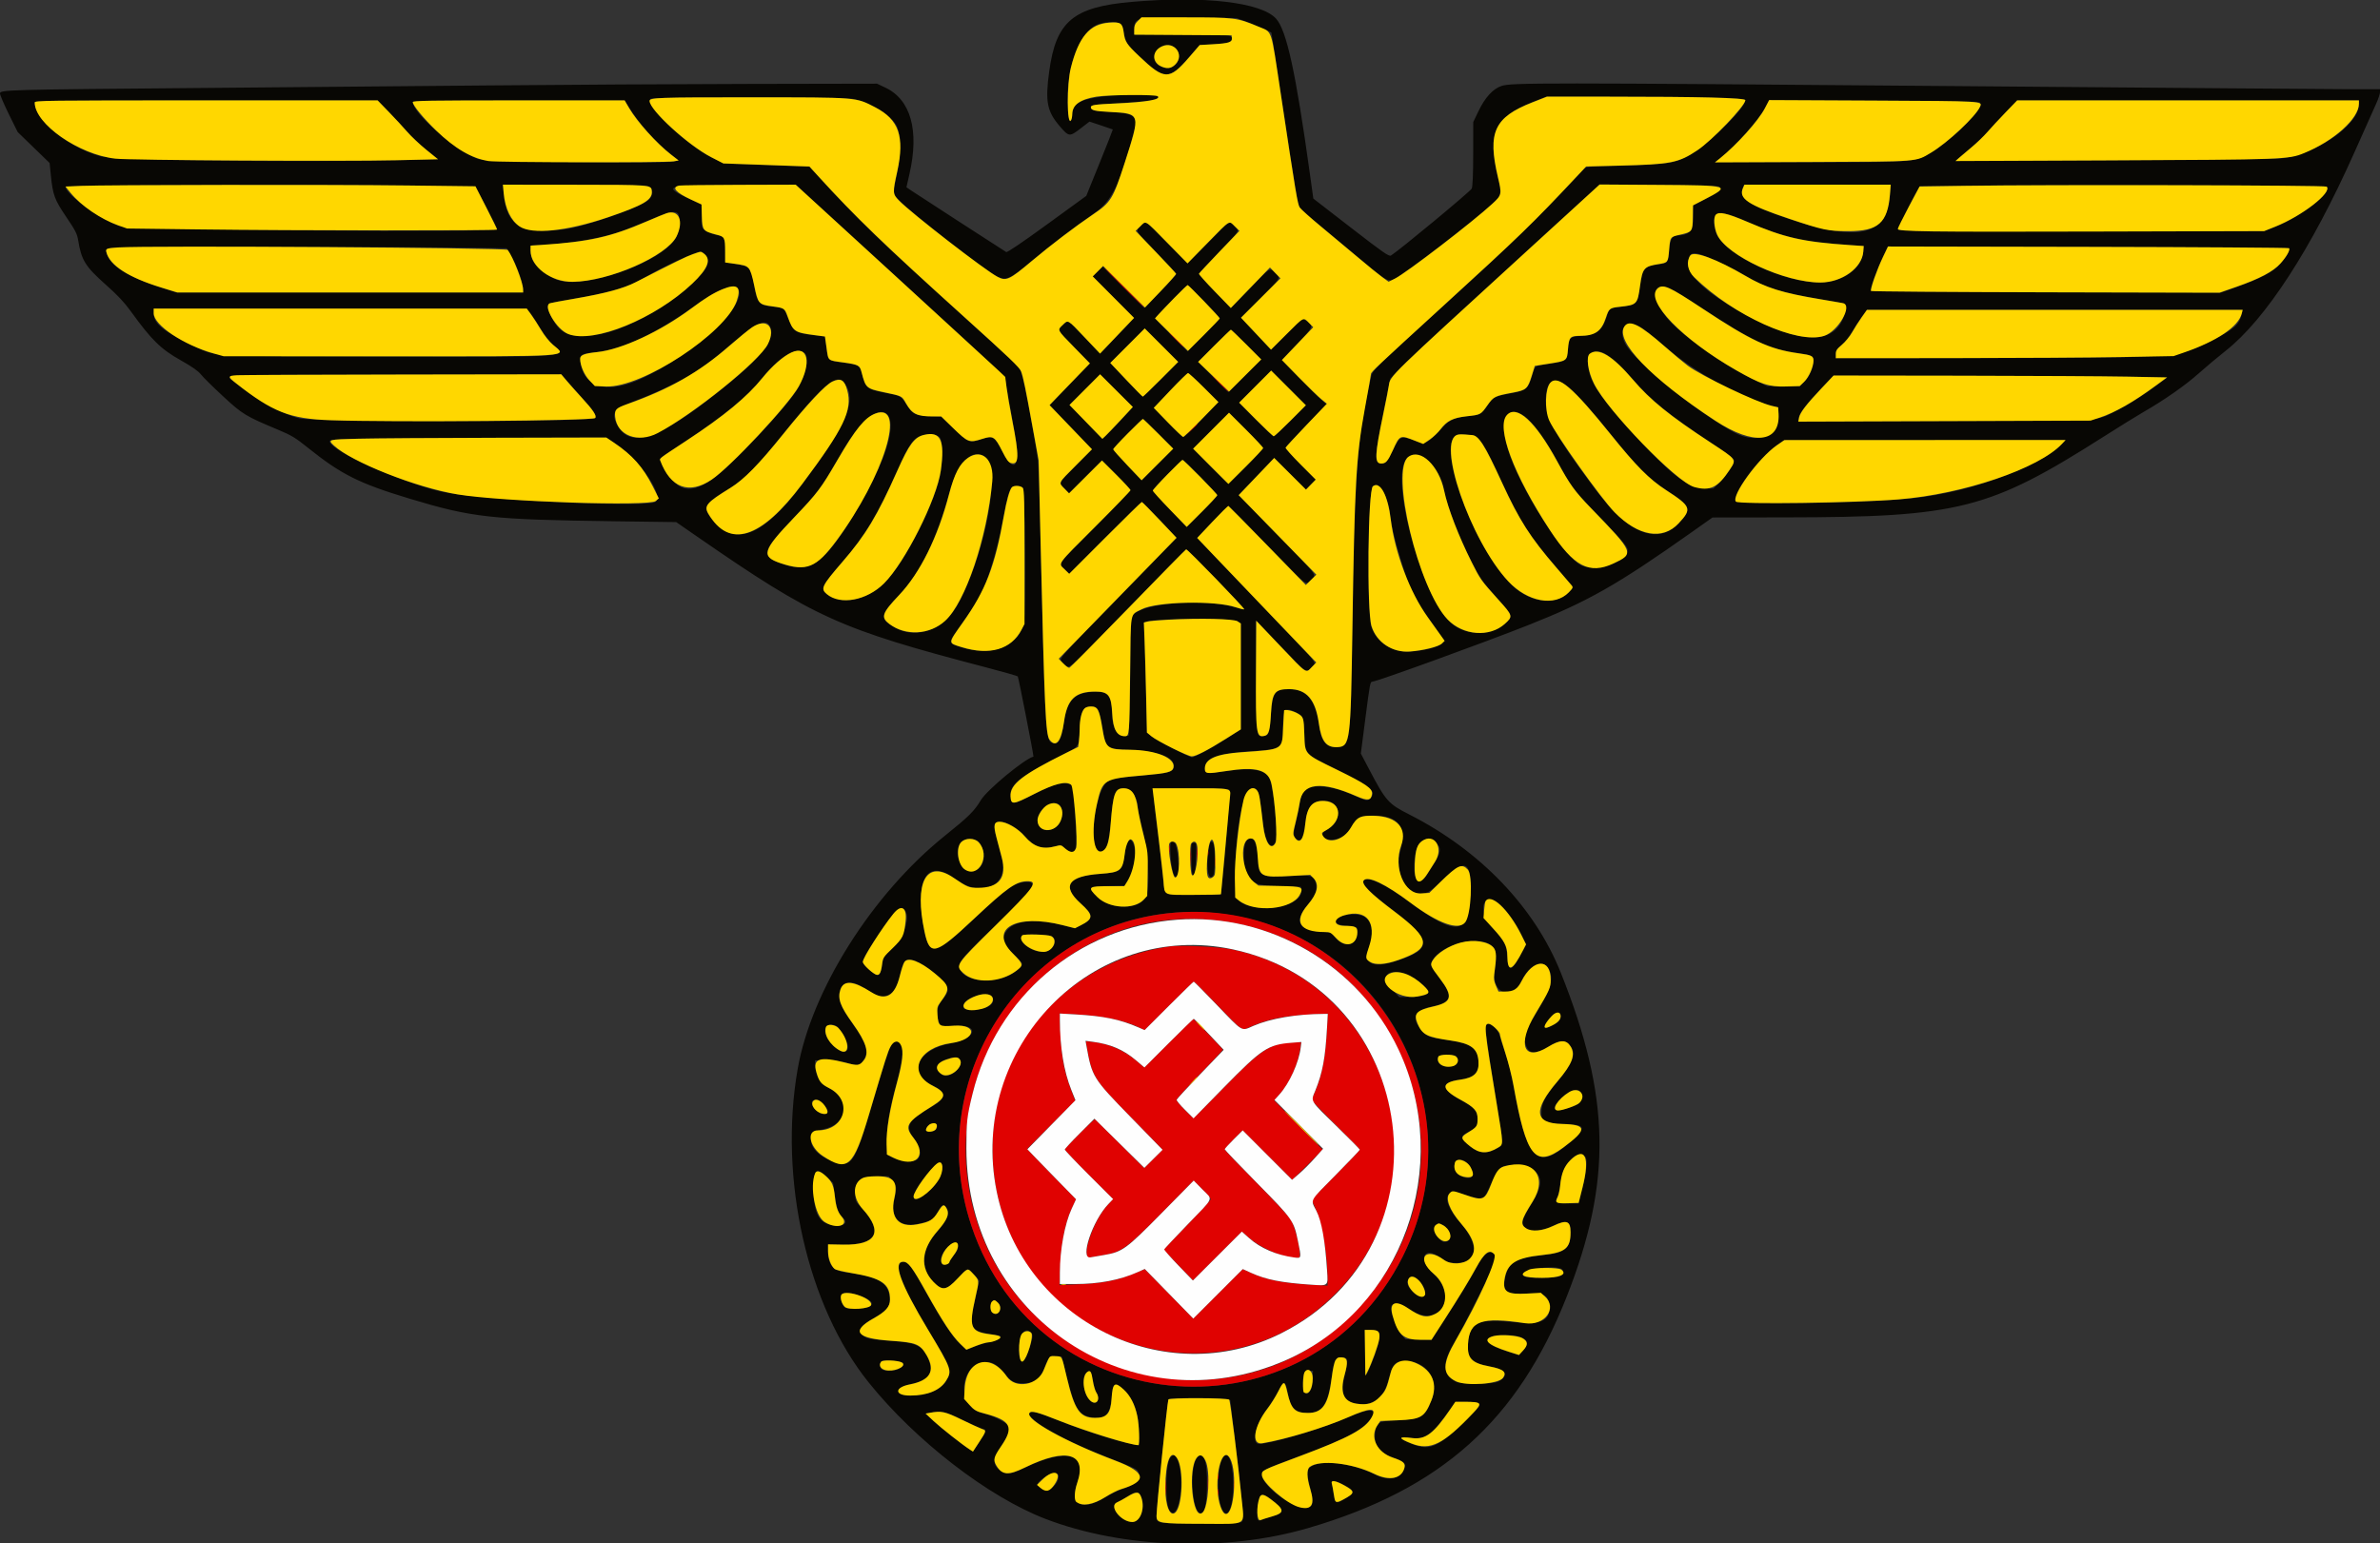 <?xml version="1.0" encoding="UTF-8"?> <svg xmlns="http://www.w3.org/2000/svg" xmlns:xlink="http://www.w3.org/1999/xlink" id="svg" version="1.1" width="400" height="259.375" viewBox="0, 0, 400,259.375"><rect x="0" y="0" width="400" height="259.375" fill="#333333" stroke="none"/><g id="svgg"><path id="path0" d="M190.184 0.318 C 180.365 1.174,177.483 3.602,176.341 11.979 C 175.643 17.101,175.956 18.714,178.141 21.252 C 179.652 23.008,179.764 23.018,181.634 21.574 L 183.103 20.439 185.041 21.082 C 186.107 21.436,187.001 21.742,187.028 21.762 C 187.054 21.782,186.061 24.302,184.821 27.362 L 182.566 32.926 175.969 37.725 C 171.797 40.760,169.278 42.466,169.114 42.367 C 168.473 41.980,153.971 32.587,153.202 32.061 L 152.342 31.473 152.854 29.226 C 154.518 21.920,153.073 16.752,148.801 14.728 L 147.396 14.063 125.938 14.105 C 114.135 14.128,94.307 14.243,81.875 14.361 C 69.443 14.478,47.646 14.672,33.438 14.792 C 1.036 15.066,-0.000 15.095,-0.000 15.714 C -0.000 15.967,0.667 17.528,1.483 19.181 L 2.966 22.188 5.652 24.792 L 8.338 27.396 8.548 29.479 C 8.882 32.798,9.163 33.557,11.148 36.485 C 12.666 38.723,12.961 39.301,13.131 40.355 C 13.674 43.725,14.341 44.803,17.757 47.832 C 19.732 49.583,20.879 50.798,21.934 52.258 C 25.508 57.201,27.003 58.665,30.454 60.606 C 32.322 61.656,33.295 62.343,33.775 62.948 C 34.148 63.419,35.819 65.067,37.487 66.609 C 40.790 69.661,41.257 69.944,46.821 72.269 C 48.973 73.168,49.664 73.586,51.696 75.218 C 57.334 79.746,60.353 81.260,68.854 83.823 C 79.397 87.002,82.456 87.339,103.333 87.620 L 113.646 87.758 117.188 90.208 C 136.892 103.840,141.068 105.731,165.715 112.177 C 168.573 112.924,170.974 113.607,171.052 113.695 C 171.182 113.841,173.785 127.160,173.688 127.183 C 172.226 127.526,165.902 132.751,164.866 134.470 C 163.731 136.356,162.854 137.223,158.750 140.524 C 146.550 150.335,136.370 166.483,134.062 179.688 C 130.833 198.157,135.680 219.545,146.002 232.380 C 153.893 242.192,166.072 251.596,175.676 255.293 C 188.646 260.286,206.024 260.898,219.860 256.850 C 242.249 250.299,255.110 238.776,263.331 217.904 C 270.943 198.574,270.679 184.404,262.317 163.490 C 257.927 152.513,248.803 142.979,236.890 136.924 C 233.311 135.105,232.934 134.681,230.112 129.321 L 228.712 126.663 229.469 120.797 C 230.235 114.862,230.288 114.583,230.635 114.583 C 231.338 114.583,249.184 108.110,256.875 105.066 C 266.860 101.113,271.808 98.302,284.167 89.561 L 287.813 86.982 300.000 86.967 C 329.229 86.931,334.299 85.646,353.542 73.406 C 356.234 71.693,359.234 69.835,360.208 69.277 C 363.706 67.271,367.229 64.812,369.501 62.788 C 370.773 61.656,372.817 59.941,374.044 58.977 C 380.775 53.686,388.467 41.835,395.694 25.625 C 397.354 21.901,399.002 18.213,399.356 17.428 C 399.710 16.644,400.000 15.777,400.000 15.501 L 400.000 15.000 396.094 15.000 C 393.945 15.000,363.359 14.760,328.125 14.466 C 259.178 13.891,254.068 13.890,252.373 14.443 C 250.923 14.916,249.586 16.378,248.471 18.709 L 247.604 20.521 247.596 25.833 C 247.590 29.359,247.507 31.332,247.348 31.699 C 247.151 32.155,235.217 42.049,233.790 42.940 C 233.450 43.153,232.604 42.567,227.065 38.282 L 220.729 33.380 220.139 29.138 C 217.779 12.162,216.238 5.099,214.464 3.136 C 211.973 0.379,202.326 -0.741,190.184 0.318 M209.688 3.725 C 211.164 4.274,213.406 5.270,213.689 5.502 C 213.713 5.522,214.304 9.331,215.003 13.967 C 217.747 32.165,218.109 34.365,218.447 34.881 C 218.632 35.164,220.017 36.408,221.524 37.646 C 223.031 38.883,225.859 41.246,227.809 42.897 C 232.743 47.073,233.298 47.427,234.198 46.969 C 236.325 45.887,248.292 36.683,251.182 33.905 C 252.341 32.791,252.382 32.495,251.744 29.861 C 249.929 22.364,251.153 19.681,257.540 17.163 L 259.854 16.250 270.310 16.250 C 285.523 16.250,293.333 16.445,293.333 16.824 C 293.333 18.267,286.524 24.829,283.445 26.354 C 281.133 27.499,280.032 27.644,272.094 27.846 C 266.779 27.981,266.568 28.002,266.156 28.443 C 257.939 37.246,255.216 39.899,242.708 51.281 C 230.209 62.656,230.704 62.160,230.373 63.629 C 228.086 73.790,227.686 79.258,227.291 105.833 C 227.009 124.805,226.923 125.470,224.716 125.584 C 222.874 125.679,222.060 124.679,221.665 121.832 C 221.079 117.611,219.592 115.849,216.604 115.838 C 214.185 115.829,213.845 116.351,213.549 120.535 C 213.342 123.446,213.202 123.750,212.066 123.750 C 211.182 123.750,211.165 123.570,211.095 113.646 L 211.028 104.271 212.441 105.729 C 213.219 106.531,215.098 108.479,216.617 110.058 C 219.602 113.161,219.547 113.134,220.595 112.013 C 221.263 111.299,221.846 112.007,212.903 102.664 C 208.483 98.048,204.044 93.405,203.038 92.347 L 201.209 90.423 203.767 87.707 C 205.174 86.213,206.391 85.016,206.472 85.047 C 206.552 85.079,209.444 88.010,212.900 91.563 C 220.028 98.890,219.397 98.388,220.331 97.483 C 221.306 96.537,221.737 97.116,214.612 89.816 L 208.182 83.229 211.166 80.104 L 214.151 76.979 216.822 79.639 L 219.492 82.299 220.312 81.458 L 221.133 80.618 218.562 78.041 C 217.148 76.624,216.026 75.366,216.068 75.246 C 216.111 75.126,217.669 73.437,219.530 71.492 L 222.914 67.956 221.812 66.947 C 221.206 66.392,219.525 64.713,218.077 63.217 L 215.443 60.497 218.010 57.801 C 220.798 54.871,220.813 54.834,219.563 53.944 L 218.918 53.484 216.268 56.128 L 213.618 58.772 211.094 56.088 L 208.569 53.405 211.784 50.195 C 215.377 46.608,215.243 46.833,214.334 45.895 C 213.409 44.940,213.576 44.840,210.053 48.484 L 206.877 51.771 204.158 48.986 C 202.663 47.455,201.467 46.119,201.501 46.019 C 201.535 45.919,203.039 44.296,204.844 42.414 C 208.545 38.553,208.345 38.892,207.459 37.979 C 206.579 37.070,206.946 36.837,203.036 40.781 L 199.577 44.271 196.142 40.781 C 192.262 36.838,192.636 37.078,191.729 37.958 C 190.802 38.856,190.635 38.571,194.375 42.460 C 196.208 44.366,197.708 45.998,197.708 46.085 C 197.708 46.172,196.495 47.487,195.012 49.007 L 192.316 51.771 188.808 48.277 L 185.300 44.784 184.479 45.625 L 183.658 46.466 187.136 49.952 L 190.614 53.438 187.752 56.439 L 184.889 59.440 182.273 56.699 C 179.293 53.577,179.613 53.762,178.653 54.605 C 177.651 55.485,177.590 55.365,180.543 58.372 L 183.169 61.046 179.798 64.577 L 176.427 68.107 179.973 71.814 L 183.519 75.521 180.822 78.246 C 177.750 81.351,177.881 81.087,178.900 82.130 L 179.675 82.924 182.441 80.163 L 185.208 77.402 187.604 79.791 C 188.922 81.106,190.000 82.277,190.000 82.394 C 190.000 82.511,187.328 85.278,184.063 88.542 C 177.475 95.126,177.833 94.630,178.911 95.683 L 179.698 96.451 185.733 90.413 C 189.052 87.092,191.829 84.375,191.903 84.375 C 191.978 84.375,193.323 85.731,194.893 87.389 L 197.747 90.403 187.988 100.423 C 176.941 111.765,177.864 110.648,178.774 111.587 C 179.727 112.571,178.928 113.259,189.576 102.292 C 194.861 96.849,199.260 92.369,199.353 92.337 C 199.572 92.260,209.261 102.266,209.112 102.415 C 209.050 102.478,208.357 102.328,207.572 102.081 C 203.202 100.709,193.592 101.202,190.980 102.932 L 190.000 103.581 189.974 110.593 C 189.959 114.449,189.889 118.964,189.818 120.625 L 189.688 123.646 189.101 123.713 C 187.715 123.872,186.875 122.296,186.875 119.539 C 186.875 116.874,186.090 116.106,183.554 116.289 C 180.540 116.507,179.368 117.749,178.840 121.281 C 178.377 124.371,177.977 125.165,177.001 124.920 C 175.688 124.590,175.694 124.694,174.783 86.771 C 174.565 77.693,174.556 77.565,173.840 73.542 C 172.031 63.384,171.654 61.868,170.752 61.110 C 169.389 59.965,153.072 45.160,149.794 42.095 C 145.773 38.335,142.234 34.764,138.616 30.820 L 136.024 27.994 128.822 27.737 L 121.621 27.481 119.612 26.472 C 115.221 24.265,108.316 17.642,109.340 16.618 C 109.713 16.245,141.333 16.244,143.333 16.616 C 146.206 17.152,149.730 19.316,150.684 21.132 C 151.409 22.512,151.436 26.066,150.745 29.235 C 149.998 32.665,149.984 32.578,151.510 34.054 C 153.688 36.161,163.883 44.123,166.790 45.987 C 168.960 47.379,169.326 47.257,173.551 43.728 C 176.806 41.009,180.833 37.946,183.917 35.844 C 186.914 33.801,188.439 30.591,190.747 21.468 C 191.257 19.454,190.482 19.009,186.064 18.773 C 184.101 18.668,183.650 18.582,183.459 18.275 C 183.086 17.674,183.457 17.600,188.173 17.337 C 192.541 17.093,194.720 16.762,194.654 16.354 C 194.495 15.375,184.036 15.914,181.786 17.017 C 180.512 17.642,180.403 17.796,180.227 19.225 C 179.875 22.079,179.290 19.207,179.450 15.417 C 179.695 9.655,182.033 4.701,184.844 3.993 C 187.467 3.333,188.613 3.681,188.845 5.208 C 189.123 7.040,189.365 7.443,191.279 9.265 C 195.703 13.475,196.432 13.507,199.805 9.647 L 201.589 7.604 203.763 7.453 C 206.483 7.263,206.816 7.182,206.979 6.668 C 207.238 5.851,207.068 5.833,198.738 5.833 L 190.625 5.833 190.625 5.114 C 190.625 2.925,190.626 2.925,199.896 2.980 L 207.813 3.028 209.688 3.725 M197.516 8.109 C 199.288 9.881,197.026 12.374,194.849 11.047 C 193.634 10.307,193.697 8.841,194.981 7.975 C 195.956 7.318,196.768 7.361,197.516 8.109 M65.440 18.906 C 66.527 20.023,67.927 21.534,68.552 22.264 C 69.176 22.993,70.578 24.306,71.665 25.181 L 73.643 26.771 67.915 26.899 C 48.908 27.325,19.317 26.955,16.875 26.261 C 11.270 24.667,5.833 20.187,5.833 17.161 C 5.833 16.920,10.346 16.875,34.649 16.875 L 63.464 16.875 65.440 18.906 M105.337 17.448 C 107.207 20.543,109.927 23.676,112.590 25.801 L 114.047 26.964 113.222 27.136 C 111.071 27.586,81.637 27.206,80.325 26.712 C 76.537 25.284,69.375 19.023,69.375 17.139 C 69.375 16.928,72.942 16.875,87.183 16.875 L 104.990 16.875 105.337 17.448 M332.748 17.248 C 333.663 18.163,327.392 24.296,323.646 26.150 C 321.473 27.225,320.329 27.289,303.333 27.283 L 288.229 27.278 289.063 26.626 C 291.684 24.576,295.705 20.015,296.809 17.840 L 297.324 16.826 314.907 16.908 C 328.554 16.971,332.547 17.047,332.748 17.248 M396.458 17.502 C 396.458 21.144,388.731 26.304,382.717 26.679 C 380.044 26.845,328.750 27.149,328.750 26.998 C 328.750 26.952,329.711 26.116,330.885 25.141 C 332.060 24.165,333.488 22.820,334.059 22.152 C 334.630 21.484,335.980 20.023,337.059 18.906 L 339.021 16.875 367.740 16.875 L 396.458 16.875 396.458 17.502 M68.672 31.179 L 79.912 31.317 81.727 34.801 C 82.725 36.717,83.542 38.390,83.542 38.517 C 83.542 39.161,21.806 38.633,19.995 37.974 C 16.739 36.789,11.042 32.628,11.042 31.435 C 11.042 31.092,48.140 30.928,68.672 31.179 M108.646 31.212 C 109.789 31.414,109.975 32.672,108.999 33.607 C 107.747 34.807,98.305 38.115,94.922 38.539 C 87.662 39.449,85.108 37.968,84.653 32.585 L 84.522 31.042 96.167 31.054 C 102.572 31.060,108.188 31.132,108.646 31.212 M151.292 47.120 C 167.986 62.403,168.861 63.240,169.000 64.047 C 169.080 64.514,169.337 66.021,169.572 67.396 C 169.807 68.771,170.231 71.115,170.514 72.604 C 171.580 78.206,170.584 79.929,168.542 76.016 C 167.129 73.310,166.827 73.136,164.792 73.854 C 162.992 74.489,162.713 74.379,160.355 72.114 L 158.218 70.062 156.176 69.955 C 153.915 69.837,153.390 69.598,152.564 68.314 C 151.457 66.595,151.378 66.540,149.436 66.165 C 145.566 65.417,145.525 65.384,144.796 62.556 C 144.507 61.434,144.177 61.266,141.610 60.930 C 139.095 60.601,139.188 60.688,138.889 58.412 L 138.646 56.567 136.461 56.296 C 133.854 55.972,133.452 55.744,132.780 54.201 C 132.497 53.552,132.139 52.730,131.985 52.375 C 131.717 51.762,131.629 51.723,130.194 51.590 C 127.589 51.347,127.278 51.025,126.752 48.015 C 126.217 44.949,126.024 44.733,123.482 44.355 L 121.875 44.116 121.875 42.384 C 121.875 40.242,121.657 39.583,120.947 39.583 C 120.310 39.583,118.779 39.008,118.281 38.581 C 117.982 38.325,117.917 37.918,117.917 36.328 L 117.917 34.388 116.317 33.649 C 111.088 31.232,111.433 31.120,124.209 31.075 L 133.730 31.042 151.292 47.120 M288.993 31.409 C 289.390 31.806,288.552 32.516,286.458 33.554 C 285.484 34.037,284.652 34.463,284.608 34.501 C 284.564 34.538,284.545 35.411,284.566 36.441 C 284.613 38.767,283.907 39.576,281.823 39.582 C 281.031 39.585,280.672 40.296,280.516 42.173 C 280.347 44.208,280.320 44.239,278.561 44.463 C 276.344 44.745,276.025 45.153,275.620 48.229 C 275.242 51.102,275.066 51.284,272.396 51.568 C 270.513 51.768,270.483 51.787,270.085 53.051 C 269.304 55.537,268.447 56.241,265.968 56.434 C 263.785 56.603,263.689 56.692,263.526 58.683 C 263.365 60.653,263.324 60.685,260.485 61.127 C 257.783 61.548,258.015 61.396,257.512 63.081 C 256.803 65.456,256.556 65.649,253.558 66.176 C 251.318 66.570,250.827 66.836,250.025 68.086 C 249.070 69.574,248.815 69.736,247.188 69.892 C 244.688 70.131,243.709 70.502,242.685 71.599 C 239.800 74.691,239.601 74.791,237.765 74.070 C 235.490 73.178,235.294 73.265,234.063 75.729 C 233.149 77.556,232.949 77.821,232.435 77.880 C 230.907 78.055,230.916 77.296,232.542 69.176 L 233.646 63.664 234.788 62.429 C 236.089 61.022,240.837 56.622,257.282 41.580 L 268.835 31.013 278.782 31.080 C 286.447 31.131,288.790 31.206,288.993 31.409 M317.647 32.760 C 317.137 39.852,312.081 40.817,299.167 36.288 C 293.769 34.395,292.267 33.272,292.901 31.603 L 293.115 31.042 305.442 31.042 L 317.770 31.042 317.647 32.760 M391.036 31.370 C 392.020 32.353,386.612 36.511,382.083 38.253 L 380.521 38.854 349.861 38.854 C 332.998 38.854,319.123 38.776,319.028 38.680 C 318.878 38.529,321.226 33.677,322.320 31.879 L 322.699 31.255 330.256 31.191 C 349.136 31.030,390.819 31.153,391.036 31.370 M113.917 35.875 C 114.342 36.300,114.226 38.704,113.731 39.726 C 111.613 44.102,97.458 49.022,93.202 46.861 C 91.548 46.022,89.839 44.540,89.449 43.606 C 89.088 42.741,89.074 41.251,89.427 41.247 C 93.252 41.199,98.401 40.522,101.981 39.595 C 104.077 39.052,105.416 38.553,110.625 36.373 C 112.466 35.603,113.490 35.448,113.917 35.875 M293.376 37.145 C 299.415 39.825,302.984 40.645,311.042 41.203 L 313.229 41.354 313.159 42.292 C 312.955 45.041,309.937 47.297,306.250 47.456 C 300.026 47.724,289.491 42.741,288.370 38.999 C 287.335 35.544,288.663 35.052,293.376 37.145 M74.091 41.597 L 85.161 41.734 85.797 42.794 C 86.676 44.260,87.715 46.970,87.856 48.168 L 87.975 49.167 58.801 49.167 L 29.627 49.167 26.532 48.155 C 21.092 46.378,18.104 44.354,17.871 42.290 C 17.814 41.783,17.853 41.768,19.479 41.653 C 21.947 41.478,61.305 41.437,74.091 41.597 M384.708 41.721 C 384.977 41.991,384.208 43.315,383.102 44.484 C 381.861 45.796,379.983 46.779,375.938 48.231 L 373.229 49.203 343.924 49.133 C 327.806 49.094,314.541 48.986,314.448 48.892 C 314.228 48.672,315.209 45.855,316.370 43.373 L 317.277 41.434 350.913 41.498 C 369.413 41.534,384.620 41.634,384.708 41.721 M118.414 42.682 C 119.548 43.935,119.053 45.107,116.277 47.747 C 111.681 52.116,103.759 56.143,99.256 56.398 C 95.378 56.618,94.050 55.990,92.689 53.295 C 91.538 51.014,91.505 51.045,95.897 50.303 C 102.701 49.153,105.607 48.286,108.555 46.526 C 111.295 44.891,116.867 42.324,117.728 42.301 C 117.911 42.296,118.220 42.468,118.414 42.682 M288.489 43.860 C 290.136 44.608,292.158 45.627,292.982 46.125 C 296.846 48.461,299.284 49.208,307.292 50.509 C 310.525 51.034,310.574 51.084,309.880 53.172 C 308.410 57.598,303.427 57.884,295.521 53.999 C 288.442 50.519,283.750 46.751,283.750 44.546 C 283.750 42.101,284.406 42.006,288.489 43.860 M202.366 50.618 C 203.815 52.104,205.000 53.395,205.000 53.486 C 205.000 53.577,203.781 54.868,202.292 56.354 L 199.583 59.056 196.875 56.354 C 195.385 54.868,194.167 53.588,194.167 53.510 C 194.167 53.313,199.384 47.917,199.575 47.917 C 199.661 47.917,200.917 49.132,202.366 50.618 M123.959 48.439 C 125.957 50.845,117.459 58.946,108.206 63.455 C 102.294 66.336,98.095 65.304,97.566 60.841 C 97.417 59.577,97.565 59.484,100.194 59.190 C 104.804 58.676,110.663 55.870,117.396 50.953 C 120.465 48.712,123.288 47.630,123.959 48.439 M280.800 48.545 C 281.298 48.770,283.689 50.251,286.113 51.835 C 294.637 57.404,297.444 58.711,302.314 59.378 C 304.729 59.709,304.872 59.808,304.725 61.049 C 304.580 62.279,304.005 63.440,303.130 64.271 L 302.472 64.896 299.721 64.896 L 296.969 64.896 294.162 63.512 C 289.177 61.056,282.069 55.911,280.056 53.302 C 277.307 49.739,277.713 47.144,280.800 48.545 M89.099 52.589 C 89.423 52.982,90.203 54.163,90.833 55.214 C 91.539 56.392,92.363 57.448,92.980 57.966 C 95.495 60.080,96.210 60.032,63.438 59.939 C 33.860 59.854,36.496 60.018,32.292 58.001 C 27.414 55.660,25.833 54.373,25.833 52.741 L 25.833 51.875 57.172 51.875 L 88.511 51.875 89.099 52.589 M376.762 52.760 C 376.370 54.584,375.500 55.344,371.563 57.302 C 365.679 60.228,366.660 60.162,328.177 60.193 L 308.542 60.208 308.542 59.493 C 308.542 58.897,308.699 58.649,309.490 58.001 C 310.032 57.557,310.802 56.592,311.288 55.748 C 311.756 54.935,312.505 53.779,312.951 53.177 L 313.763 52.083 345.336 52.083 L 376.908 52.083 376.762 52.760 M129.368 54.778 C 130.410 56.726,128.439 59.558,122.827 64.173 C 111.075 73.839,105.923 75.759,103.671 71.312 C 102.724 69.442,103.185 68.751,106.146 67.610 C 113.378 64.821,117.486 62.509,121.699 58.854 C 126.847 54.388,128.647 53.431,129.368 54.778 M275.729 54.979 C 276.302 55.308,278.130 56.770,279.792 58.227 C 284.641 62.478,292.537 66.854,297.813 68.215 L 298.854 68.483 298.913 69.606 C 299.101 73.206,295.357 74.778,291.515 72.712 C 285.287 69.364,274.648 60.694,273.139 57.736 C 271.825 55.160,273.305 53.583,275.729 54.979 M195.105 63.749 C 193.503 65.354,192.135 66.667,192.064 66.667 C 191.994 66.667,190.735 65.394,189.268 63.839 L 186.599 61.010 189.496 58.108 L 192.392 55.206 195.205 58.019 L 198.017 60.831 195.105 63.749 M209.480 57.918 L 211.975 60.419 209.217 63.177 L 206.458 65.935 203.908 63.385 L 201.358 60.835 204.062 58.126 C 205.548 56.636,206.815 55.417,206.875 55.417 C 206.936 55.417,208.108 56.542,209.480 57.918 M135.162 59.283 C 136.090 59.933,135.512 62.918,133.956 65.502 C 132.311 68.235,124.180 76.986,120.625 79.849 C 117.478 82.384,115.168 82.823,113.534 81.198 C 112.608 80.278,111.390 78.521,111.042 77.605 C 110.813 77.003,110.470 77.288,115.104 74.230 C 121.502 70.008,125.490 66.747,127.912 63.756 C 131.004 59.938,133.712 58.267,135.162 59.283 M269.649 59.401 C 270.817 60.003,272.484 61.513,274.204 63.527 C 277.272 67.121,280.505 69.752,287.663 74.479 C 290.594 76.415,291.450 77.080,291.454 77.424 C 291.460 78.008,290.064 80.074,288.889 81.221 L 287.958 82.129 286.315 82.054 C 283.691 81.934,281.161 80.034,275.399 73.854 C 268.609 66.571,266.875 63.905,266.875 60.749 C 266.875 59.225,268.127 58.617,269.649 59.401 M216.876 70.728 C 215.447 72.161,214.181 73.333,214.063 73.333 C 213.945 73.333,212.585 72.068,211.042 70.521 L 208.235 67.708 210.938 64.999 L 213.642 62.290 216.559 65.206 L 219.475 68.123 216.876 70.728 M202.325 65.137 L 204.760 67.567 201.917 70.560 C 200.353 72.207,198.974 73.528,198.853 73.496 C 198.732 73.464,197.571 72.338,196.273 70.995 L 193.912 68.552 196.676 65.630 C 198.197 64.023,199.542 62.708,199.665 62.708 C 199.789 62.708,200.986 63.801,202.325 65.137 M95.448 64.211 C 96.061 64.923,97.249 66.259,98.088 67.180 C 99.861 69.126,100.359 69.932,100.007 70.284 C 99.366 70.926,53.285 70.966,50.356 70.327 C 47.810 69.771,43.134 67.188,39.635 64.403 C 37.696 62.859,34.825 63.006,67.740 62.957 L 94.334 62.917 95.448 64.211 M188.963 69.985 C 188.177 70.853,187.026 72.059,186.406 72.666 L 185.280 73.769 182.514 70.920 L 179.747 68.071 182.319 65.494 L 184.890 62.916 187.642 65.662 L 190.393 68.408 188.963 69.985 M357.601 63.310 L 364.265 63.438 362.384 64.817 C 359.779 66.728,357.729 68.019,355.637 69.066 C 352.097 70.836,354.603 70.686,326.927 70.783 L 302.292 70.870 302.292 70.383 C 302.294 69.532,303.431 68.061,306.820 64.531 L 308.170 63.125 329.554 63.153 C 341.315 63.169,353.936 63.239,357.601 63.310 M141.840 64.273 C 144.127 67.182,142.466 71.187,134.637 81.637 C 128.695 89.568,124.058 91.721,120.526 88.189 C 117.873 85.536,118.056 84.856,122.072 82.430 C 125.042 80.637,126.945 78.775,131.051 73.646 C 138.159 64.767,140.576 62.667,141.840 64.273 M262.928 64.549 C 264.275 65.408,266.924 68.285,270.830 73.133 C 275.237 78.602,277.032 80.403,280.026 82.359 C 284.219 85.098,284.396 85.549,282.198 87.886 C 278.624 91.685,273.760 89.780,268.250 82.423 C 261.570 73.504,259.792 70.345,259.792 67.401 C 259.792 64.245,260.888 63.248,262.928 64.549 M149.295 69.904 C 150.567 71.845,148.686 77.702,144.480 84.896 C 138.839 94.546,136.299 96.497,131.563 94.817 C 127.906 93.520,128.031 92.717,132.649 87.866 C 136.614 83.701,137.905 82.116,139.398 79.579 C 140.038 78.493,141.161 76.583,141.895 75.336 C 144.828 70.349,148.042 67.991,149.295 69.904 M212.292 75.307 C 212.292 75.600,206.614 81.257,206.357 81.220 C 206.241 81.203,204.883 79.890,203.339 78.301 L 200.532 75.411 203.544 72.393 L 206.557 69.375 209.424 72.237 C 211.001 73.811,212.292 75.192,212.292 75.307 M256.110 69.885 C 257.699 70.963,259.811 73.901,262.184 78.333 C 263.980 81.689,264.696 82.636,268.014 86.042 C 272.292 90.433,273.542 91.871,273.542 92.405 C 273.542 94.392,268.628 96.143,265.936 95.115 C 262.936 93.969,255.052 81.508,253.342 75.208 C 252.053 70.459,253.331 67.999,256.110 69.885 M194.689 72.918 L 197.183 75.419 194.524 78.074 L 191.866 80.729 189.485 78.229 C 188.175 76.854,187.099 75.637,187.094 75.524 C 187.083 75.319,191.873 70.417,192.083 70.417 C 192.144 70.417,193.317 71.542,194.689 72.918 M157.967 73.552 C 158.392 74.078,158.468 76.822,158.123 79.210 C 157.427 84.023,152.140 94.504,148.644 98.000 C 145.692 100.952,141.262 101.802,138.953 99.859 C 137.838 98.921,138.092 98.434,142.118 93.805 C 145.253 90.198,147.572 86.308,150.525 79.700 C 152.296 75.736,152.864 74.703,153.735 73.868 C 154.803 72.846,157.247 72.663,157.967 73.552 M248.113 73.519 C 249.145 74.254,249.835 75.425,251.951 80.037 C 255.322 87.386,256.934 89.970,261.347 95.106 C 262.726 96.712,263.986 98.192,264.147 98.396 C 264.408 98.727,264.363 98.847,263.731 99.505 C 261.508 101.818,257.262 101.356,254.225 98.471 C 247.589 92.168,240.988 73.888,245.047 73.058 C 245.881 72.888,247.588 73.144,248.113 73.519 M103.334 74.494 C 107.677 77.355,112.017 83.897,109.941 84.454 C 106.799 85.296,80.410 83.983,74.426 82.686 C 67.346 81.152,54.336 75.207,55.486 74.031 C 55.756 73.755,63.342 73.634,83.392 73.586 L 101.888 73.542 103.334 74.494 M346.447 74.701 C 342.797 78.479,330.830 82.823,321.563 83.734 C 312.076 84.667,291.667 84.910,291.667 84.090 C 291.667 82.127,295.940 76.589,299.059 74.511 L 299.888 73.958 323.527 73.958 L 347.165 73.958 346.447 74.701 M165.685 76.877 C 168.328 78.956,165.331 94.136,160.725 102.007 C 158.488 105.828,154.028 107.422,150.633 105.612 C 147.766 104.085,147.811 103.470,151.034 100.104 C 154.637 96.341,157.411 90.697,159.582 82.714 C 160.980 77.573,163.502 75.160,165.685 76.877 M240.091 77.506 C 241.488 78.827,242.413 80.545,242.702 82.356 C 243.256 85.825,247.303 95.240,249.405 97.950 C 249.904 98.593,251.133 100.030,252.135 101.142 C 254.256 103.495,254.280 103.601,252.957 104.838 C 250.814 106.842,246.771 106.930,244.253 105.027 C 239.100 101.132,233.226 79.537,236.598 76.884 C 237.624 76.077,238.802 76.287,240.091 77.506 M201.823 80.224 C 203.341 81.779,204.583 83.140,204.583 83.248 C 204.583 83.356,203.428 84.597,202.015 86.006 L 199.447 88.568 196.599 85.624 C 195.032 84.006,193.750 82.571,193.750 82.437 C 193.750 82.105,198.593 77.268,198.854 77.339 C 198.969 77.370,200.305 78.668,201.823 80.224 M232.080 82.048 C 232.766 82.734,233.501 84.906,233.676 86.768 C 233.821 88.297,234.340 90.468,235.438 94.137 C 236.970 99.251,237.553 100.372,241.723 106.214 L 242.813 107.741 242.250 108.226 C 241.567 108.816,239.289 109.374,236.928 109.529 C 234.047 109.718,231.350 107.981,230.494 105.384 C 229.692 102.953,229.904 82.349,230.736 81.740 C 231.274 81.347,231.410 81.378,232.080 82.048 M171.902 82.011 C 172.281 82.468,172.450 102.935,172.088 104.641 C 171.235 108.665,166.734 110.438,161.535 108.799 C 159.352 108.111,159.349 108.093,160.965 105.810 C 164.752 100.462,165.165 99.706,166.421 95.833 C 167.405 92.796,168.059 90.178,168.636 86.959 C 169.163 84.021,169.594 82.468,170.028 81.945 C 170.352 81.555,171.558 81.597,171.902 82.011 M207.979 104.432 L 208.542 104.801 208.542 113.703 L 208.542 122.605 206.192 124.110 C 203.712 125.699,200.782 127.292,200.339 127.292 C 199.858 127.292,194.284 124.416,193.515 123.771 L 192.760 123.137 192.628 117.141 C 192.556 113.844,192.440 109.679,192.371 107.886 L 192.246 104.626 192.738 104.467 C 194.481 103.905,207.130 103.875,207.979 104.432 M184.464 119.150 C 184.690 119.400,184.970 120.401,185.207 121.807 C 185.927 126.070,185.625 125.799,189.924 126.037 C 194.789 126.306,197.292 127.232,197.292 128.763 C 197.292 129.716,196.540 129.957,192.459 130.314 C 187.509 130.746,186.997 130.826,186.250 131.280 C 184.117 132.578,182.815 142.331,184.680 143.047 C 185.861 143.500,186.354 142.169,186.774 137.399 C 187.157 133.042,187.402 132.500,188.991 132.500 C 190.143 132.500,191.245 134.141,191.249 135.861 C 191.249 136.162,191.625 137.896,192.083 139.713 C 193.054 143.561,193.310 149.211,192.585 150.741 C 191.540 152.942,186.652 152.964,184.427 150.777 C 182.711 149.090,182.833 148.987,186.666 148.905 L 189.062 148.854 189.627 147.813 C 190.701 145.834,191.072 143.312,190.498 141.879 C 189.930 140.460,189.348 141.210,188.975 143.838 C 188.609 146.429,188.347 146.629,185.000 146.881 C 179.346 147.308,178.349 148.958,181.864 152.074 C 183.851 153.835,183.790 154.462,181.521 155.600 L 180.647 156.039 178.396 155.479 C 172.836 154.094,169.064 154.989,168.607 157.800 C 168.490 158.526,168.551 158.620,170.180 160.206 C 172.156 162.129,172.123 162.019,171.015 163.020 C 168.078 165.673,161.250 165.217,161.250 162.367 C 161.250 161.488,162.104 160.534,167.669 155.201 C 173.701 149.421,174.551 148.193,172.476 148.260 C 170.505 148.324,169.339 149.161,163.133 154.969 C 156.977 160.732,156.070 160.822,155.211 155.761 C 153.794 147.418,155.894 144.291,160.586 147.756 C 165.031 151.039,169.618 148.917,168.344 144.167 C 167.151 139.718,167.035 139.178,167.163 138.668 C 167.485 137.385,170.464 138.492,172.216 140.545 C 173.764 142.359,175.204 142.834,177.387 142.250 C 178.238 142.022,178.364 142.039,178.796 142.432 C 180.868 144.320,181.155 143.477,180.681 136.905 L 180.330 132.040 179.800 131.834 C 178.626 131.377,177.140 131.781,173.901 133.439 C 170.244 135.312,169.922 135.344,169.834 133.847 C 169.720 131.889,171.209 130.666,177.929 127.202 C 181.603 125.308,181.254 125.748,181.456 122.746 C 181.628 120.203,181.734 119.717,182.251 119.115 C 182.685 118.610,183.995 118.631,184.464 119.150 M217.911 119.789 C 219.024 120.357,219.047 120.416,219.184 123.125 C 219.376 126.928,219.099 126.619,224.852 129.447 C 230.575 132.260,231.507 133.096,230.218 134.262 C 229.757 134.679,229.738 134.674,226.979 133.466 C 224.071 132.193,221.230 131.835,219.670 132.546 C 219.015 132.844,218.589 133.819,218.337 135.598 C 218.221 136.415,217.941 137.754,217.713 138.574 C 217.252 140.239,217.424 141.089,218.245 141.207 C 218.840 141.293,219.163 140.494,219.378 138.407 C 219.662 135.653,220.544 134.586,222.536 134.584 C 225.336 134.582,225.746 138.038,223.105 139.385 C 221.413 140.248,222.487 141.506,224.526 141.049 C 225.808 140.762,226.274 140.368,227.363 138.650 C 228.210 137.314,228.695 137.090,230.750 137.086 C 235.076 137.079,236.473 138.913,235.327 143.095 C 234.488 146.159,236.016 149.907,238.204 150.154 C 239.689 150.321,240.178 150.081,242.073 148.251 C 246.150 144.316,247.206 144.564,247.163 149.446 C 247.095 157.256,244.966 157.667,236.667 151.473 C 233.094 148.807,229.989 147.320,229.259 147.926 C 228.671 148.415,230.005 149.875,233.366 152.421 C 240.854 158.091,241.005 159.579,234.301 161.644 C 230.641 162.771,229.040 161.920,230.029 159.375 C 230.958 156.984,230.602 154.715,229.189 154.029 C 227.463 153.192,223.723 154.068,224.586 155.108 C 224.829 155.400,225.156 155.481,227.135 155.733 C 228.123 155.859,228.125 155.860,228.125 156.663 C 228.125 158.854,226.085 159.465,224.547 157.735 L 223.646 156.721 222.006 156.604 C 218.217 156.333,217.464 154.905,219.682 152.193 C 221.135 150.416,221.435 149.617,221.123 148.356 C 220.823 147.145,220.321 147.021,216.661 147.258 C 212.290 147.542,211.460 147.200,211.457 145.117 C 211.451 141.552,210.358 139.720,209.356 141.600 C 208.908 142.442,208.976 145.735,209.462 146.667 C 210.476 148.614,211.001 148.822,215.208 148.955 L 218.646 149.063 218.710 149.615 C 219.042 152.481,211.026 153.816,208.184 151.368 L 207.604 150.868 207.620 146.736 C 207.650 139.002,208.988 132.500,210.548 132.500 C 211.493 132.500,211.674 133.126,212.293 138.542 C 212.636 141.536,213.660 143.049,214.337 141.562 C 214.873 140.387,213.999 131.599,213.245 130.575 C 212.328 129.329,210.120 129.016,206.280 129.586 C 202.847 130.095,202.500 130.066,202.500 129.264 C 202.500 127.364,204.414 126.633,210.361 126.262 C 215.479 125.942,215.625 125.829,215.625 122.191 C 215.625 119.143,215.958 118.793,217.911 119.789 M206.616 132.760 C 206.795 132.983,205.950 143.576,205.305 149.219 L 205.167 150.417 200.600 150.417 C 195.232 150.417,195.794 150.778,195.418 147.083 C 195.285 145.766,194.854 142.087,194.463 138.908 C 194.071 135.730,193.750 132.988,193.750 132.815 C 193.750 132.388,206.275 132.335,206.616 132.760 M178.217 135.463 C 178.617 136.034,178.634 137.086,178.258 137.975 C 177.344 140.134,174.375 140.048,174.375 137.862 C 174.375 135.907,177.264 134.103,178.217 135.463 M164.568 141.591 C 166.095 143.532,165.301 146.458,163.247 146.458 C 161.380 146.458,160.198 143.213,161.473 141.591 C 162.108 140.784,163.934 140.784,164.568 141.591 M241.357 141.669 C 242.405 142.764,242.281 143.210,239.891 146.936 C 238.275 149.456,237.148 147.387,237.920 143.318 C 238.333 141.136,240.055 140.311,241.357 141.669 M196.722 143.594 C 196.890 146.703,197.504 148.246,198.005 146.820 C 198.255 146.108,197.860 142.204,197.492 141.761 C 196.796 140.922,196.603 141.381,196.722 143.594 M203.257 142.031 C 202.588 145.111,202.989 148.405,203.884 147.182 C 204.184 146.772,204.276 143.709,204.033 142.240 C 203.882 141.326,203.437 141.207,203.257 142.031 M200.223 144.115 C 200.248 148.367,200.866 148.450,201.007 144.219 C 201.090 141.730,201.081 141.667,200.650 141.667 C 200.224 141.667,200.209 141.755,200.223 144.115 M252.221 152.135 C 253.366 153.190,255.008 155.567,255.881 157.431 L 256.510 158.777 255.927 159.857 C 253.989 163.452,253.534 163.600,253.309 160.710 C 253.151 158.671,252.923 158.239,250.758 155.880 C 248.046 152.925,249.378 149.517,252.221 152.135 M152.086 153.024 C 153.037 154.170,151.853 157.734,149.948 159.455 C 148.562 160.707,148.478 160.836,148.299 161.977 C 147.941 164.261,147.668 164.385,146.071 162.988 C 144.632 161.730,144.660 161.599,147.156 157.831 C 150.471 152.828,151.274 152.045,152.086 153.024 M205.653 153.636 C 232.627 157.227,248.040 186.738,235.737 211.235 C 219.920 242.728,174.407 239.458,163.257 206.028 C 153.932 178.068,176.810 149.797,205.653 153.636 M176.829 157.408 C 177.981 158.215,176.850 160.000,175.186 160.000 C 173.215 160.000,170.917 158.111,171.806 157.222 C 172.111 156.917,176.352 157.074,176.829 157.408 M249.463 158.354 C 251.359 158.881,251.720 159.861,251.222 163.133 C 250.641 166.949,254.073 168.332,255.686 164.932 C 257.010 162.140,259.376 161.107,260.310 162.912 C 261.145 164.527,260.677 166.171,258.236 170.196 C 256.112 173.699,255.907 174.400,256.549 175.937 C 257.069 177.181,258.200 177.172,260.275 175.905 C 261.998 174.853,262.924 174.767,263.740 175.583 C 265.018 176.861,264.478 178.584,261.811 181.738 C 259.699 184.236,259.081 185.404,259.071 186.919 C 259.058 188.744,259.225 188.839,262.603 188.926 C 266.468 189.026,266.692 189.402,264.230 191.658 C 258.503 196.906,256.723 195.356,254.471 183.164 C 253.857 179.839,253.499 178.401,252.813 176.499 C 252.536 175.732,252.210 174.711,252.087 174.230 C 251.700 172.707,250.014 171.470,249.696 172.474 C 249.562 172.896,250.092 176.600,251.578 185.615 C 252.689 192.358,252.689 192.429,251.563 193.062 C 249.694 194.110,248.287 193.872,246.558 192.215 C 245.407 191.113,245.454 190.930,247.096 190.098 C 248.194 189.542,248.333 189.307,248.333 188.020 C 248.333 186.805,247.704 186.091,245.671 184.999 C 242.113 183.087,242.012 181.900,245.373 181.478 C 247.743 181.180,248.709 180.173,248.490 178.227 C 248.251 176.103,247.113 175.376,243.127 174.800 C 240.110 174.363,239.936 174.295,238.900 173.148 C 237.116 171.173,237.768 169.731,240.693 169.181 C 243.952 168.569,244.259 167.482,242.014 164.516 C 240.414 162.402,240.336 162.218,240.730 161.456 C 241.860 159.271,246.645 157.572,249.463 158.354 M154.537 161.858 C 156.083 162.647,158.050 164.252,158.830 165.362 C 159.534 166.364,159.476 166.672,158.301 168.134 C 157.491 169.142,157.292 170.556,157.791 171.751 L 158.126 172.554 160.387 172.407 C 164.719 172.126,164.224 174.560,159.781 175.382 C 154.225 176.409,152.418 180.414,156.617 182.392 C 159.303 183.657,159.156 184.649,156.029 186.360 C 152.823 188.114,152.120 189.375,153.405 191.064 C 154.723 192.797,154.993 194.148,154.171 194.892 C 153.573 195.433,151.217 195.244,149.973 194.554 L 149.063 194.049 149.084 191.556 C 149.108 188.661,149.456 186.629,150.739 181.886 C 152.089 176.898,151.886 174.311,150.214 175.205 C 149.674 175.494,149.037 177.300,146.874 184.662 C 143.671 195.569,143.273 196.214,140.309 195.322 C 136.084 194.050,134.821 190.516,138.339 189.806 C 142.620 188.941,143.117 184.895,139.197 182.813 C 137.813 182.077,137.124 180.948,137.035 179.271 L 136.979 178.229 139.063 178.247 C 140.576 178.261,141.535 178.389,142.569 178.715 C 144.191 179.226,144.563 179.134,145.219 178.060 C 146.026 176.736,145.636 175.458,143.470 172.325 C 141.515 169.496,141.042 168.555,141.042 167.498 C 141.042 165.170,142.743 164.496,145.009 165.925 C 147.297 167.368,147.733 167.552,148.594 167.436 C 150.014 167.246,150.735 166.222,151.328 163.555 C 151.878 161.081,152.436 160.786,154.537 161.858 M236.162 163.639 C 237.211 163.951,239.386 165.538,239.953 166.406 C 240.402 167.094,239.221 167.551,236.916 167.582 L 235.187 167.604 234.052 166.425 C 231.903 164.191,233.027 162.708,236.162 163.639 M166.728 167.520 C 167.446 168.666,166.059 169.638,163.664 169.667 C 162.007 169.687,161.978 169.679,161.917 169.156 C 161.760 167.803,166.002 166.360,166.728 167.520 M262.292 170.801 C 262.292 171.480,261.936 171.847,260.657 172.490 C 259.637 173.003,259.413 172.936,259.742 172.214 C 260.508 170.531,262.292 169.543,262.292 170.801 M140.630 172.503 C 141.154 172.783,142.500 175.214,142.500 175.880 C 142.500 177.269,141.240 177.055,139.695 175.404 C 137.959 173.548,138.639 171.437,140.630 172.503 M244.781 177.592 C 245.351 178.278,244.965 179.049,243.958 179.239 C 242.395 179.533,241.309 178.732,241.742 177.605 C 241.908 177.172,244.424 177.161,244.781 177.592 M161.208 177.958 C 162.079 178.829,160.472 180.833,158.904 180.833 C 158.195 180.833,157.452 179.974,157.536 179.252 C 157.647 178.303,160.535 177.285,161.208 177.958 M265.793 184.103 C 265.877 185.258,265.428 185.691,263.560 186.259 C 261.254 186.959,260.652 186.530,261.916 185.088 C 263.717 183.032,265.679 182.534,265.793 184.103 M138.375 185.617 C 139.310 186.552,139.359 187.153,138.509 187.251 C 137.403 187.380,135.800 185.300,136.719 184.930 C 137.285 184.701,137.581 184.824,138.375 185.617 M157.463 189.231 C 157.574 189.808,157.103 190.208,156.314 190.208 C 155.691 190.208,155.605 190.147,155.663 189.745 C 155.785 188.892,157.314 188.456,157.463 189.231 M266.417 194.417 C 266.840 194.840,266.696 196.615,266.003 199.515 L 265.339 202.292 263.515 202.292 C 261.455 202.292,261.271 202.169,261.767 201.124 C 261.958 200.722,262.187 199.672,262.276 198.790 C 262.590 195.674,265.063 193.063,266.417 194.417 M246.413 195.325 C 246.995 195.733,247.500 196.690,247.500 197.385 C 247.500 198.637,244.784 197.827,244.518 196.496 C 244.237 195.092,245.216 194.487,246.413 195.325 M158.333 196.377 C 158.333 197.878,157.075 199.685,155.071 201.064 C 152.341 202.943,153.517 199.668,156.784 196.294 C 158.023 195.015,158.333 195.032,158.333 196.377 M257.513 196.461 C 259.278 197.701,259.286 199.249,257.542 202.093 C 255.956 204.680,255.710 205.293,256.003 205.936 C 256.522 207.075,258.729 207.119,261.022 206.035 C 263.286 204.964,263.958 205.215,263.958 207.133 C 263.958 209.841,263.088 210.574,259.423 210.952 C 254.693 211.439,253.441 212.210,252.926 214.951 C 252.515 217.137,253.240 217.627,256.605 217.436 C 259.621 217.266,260.417 217.793,260.417 219.963 C 260.417 221.961,258.835 222.658,255.125 222.296 C 248.141 221.614,247.027 222.093,246.720 225.912 C 246.537 228.192,247.403 229.141,250.086 229.604 C 253.051 230.115,253.770 231.201,251.817 232.221 C 250.864 232.719,245.609 232.738,244.688 232.247 C 242.460 231.062,242.352 229.099,244.332 225.833 C 245.560 223.808,249.945 215.163,250.813 213.056 C 252.195 209.700,249.992 209.445,248.306 212.766 C 247.568 214.222,244.865 218.653,242.645 222.049 L 240.557 225.244 238.387 225.174 L 236.217 225.104 235.533 224.357 C 234.793 223.549,233.669 220.579,233.787 219.745 C 233.919 218.812,235.323 218.978,236.998 220.124 C 241.742 223.372,245.264 218.193,241.017 214.214 C 238.203 211.578,239.215 209.294,242.237 211.458 C 243.314 212.229,243.504 212.292,244.779 212.292 C 248.387 212.292,248.707 209.352,245.505 205.625 C 242.188 201.764,242.505 199.613,246.215 200.812 C 249.047 201.727,249.329 201.675,250.065 200.104 C 252.061 195.843,252.154 195.764,255.013 195.883 C 256.488 195.945,256.921 196.045,257.513 196.461 M138.983 197.865 L 140.018 198.854 140.316 200.990 C 140.628 203.219,140.911 204.004,141.645 204.668 C 142.672 205.597,141.808 206.213,139.882 205.925 C 137.658 205.591,136.771 203.932,136.771 200.104 C 136.771 196.445,137.124 196.088,138.983 197.865 M149.978 198.445 C 150.714 199.282,150.751 199.638,150.306 201.557 C 149.569 204.735,151.150 206.372,154.320 205.713 C 156.489 205.262,156.840 205.056,157.536 203.822 C 158.319 202.435,158.512 202.314,158.992 202.907 C 159.784 203.884,159.386 204.858,157.105 207.529 C 154.765 210.269,154.797 213.706,157.182 215.801 C 158.482 216.942,159.184 216.773,160.944 214.896 C 161.749 214.036,162.511 213.333,162.636 213.333 C 162.846 213.333,164.583 215.081,164.583 215.293 C 164.583 215.344,164.302 216.604,163.958 218.091 C 162.714 223.474,162.891 223.774,167.691 224.438 C 168.818 224.594,167.853 225.327,166.094 225.652 C 165.435 225.773,164.352 226.102,163.687 226.381 L 162.479 226.889 161.912 226.420 C 160.271 225.061,158.679 222.701,155.227 216.511 C 153.070 212.643,152.483 211.938,151.604 212.159 C 150.145 212.525,151.643 216.323,156.258 223.958 C 159.911 230.002,160.031 230.340,159.107 231.979 C 158.115 233.739,155.658 234.691,152.494 234.542 C 150.136 234.432,150.635 233.140,153.246 232.593 C 155.996 232.018,156.872 230.891,156.171 228.832 C 155.327 226.356,154.185 225.707,150.169 225.417 C 146.323 225.140,145.731 225.039,145.119 224.558 C 144.058 223.723,144.634 222.759,146.954 221.486 C 149.161 220.275,149.663 219.611,149.525 218.088 C 149.295 215.561,147.405 214.491,142.028 213.845 C 140.024 213.605,139.167 212.549,139.167 210.323 L 139.167 209.174 141.823 209.206 C 147.422 209.273,148.514 206.965,144.767 202.981 C 143.779 201.931,143.750 201.863,143.750 200.630 C 143.750 198.351,144.535 197.729,147.426 197.717 L 149.332 197.708 149.978 198.445 M243.042 206.333 C 244.099 207.390,243.923 208.750,242.729 208.750 C 242.150 208.750,241.042 207.443,241.042 206.760 C 241.042 205.492,241.996 205.288,243.042 206.333 M161.006 209.451 C 161.048 209.818,160.922 210.213,160.675 210.490 C 160.455 210.736,160.071 211.280,159.821 211.698 C 159.115 212.880,158.125 212.932,158.125 211.786 C 158.125 210.115,160.830 207.921,161.006 209.451 M262.379 213.251 C 262.855 213.434,262.783 214.091,262.245 214.467 C 261.691 214.856,256.910 214.936,256.223 214.569 C 254.659 213.732,260.418 212.499,262.379 213.251 M238.600 215.393 C 240.276 217.249,239.464 218.897,237.656 217.309 C 236.665 216.439,236.387 215.841,236.650 215.148 C 236.969 214.310,237.705 214.403,238.600 215.393 M144.857 217.918 C 147.308 218.839,146.995 219.790,144.187 219.950 C 142.040 220.072,141.798 219.966,141.431 218.741 C 140.947 217.125,142.046 216.861,144.857 217.918 M167.721 218.971 C 168.647 219.897,167.748 221.436,166.759 220.615 C 166.200 220.151,166.484 218.542,167.125 218.542 C 167.217 218.542,167.485 218.735,167.721 218.971 M231.625 223.792 C 232.173 224.340,231.589 226.767,230.097 230.141 C 229.437 231.634,229.465 231.750,229.416 227.396 L 229.372 223.542 230.374 223.542 C 230.924 223.542,231.487 223.654,231.625 223.792 M173.292 224.000 C 173.636 224.344,173.607 224.746,173.128 226.280 C 172.086 229.621,171.166 229.695,171.287 226.428 C 171.373 224.127,172.298 223.006,173.292 224.000 M255.104 224.605 C 256.803 225.070,257.070 225.816,255.967 227.019 L 255.268 227.783 253.159 227.114 C 250.086 226.140,249.146 225.109,250.876 224.611 C 251.831 224.335,254.106 224.332,255.104 224.605 M179.324 231.563 C 180.674 236.952,181.380 238.003,183.837 238.280 C 185.802 238.501,186.632 237.589,186.819 235.000 C 187.004 232.427,187.354 232.181,188.859 233.568 C 190.595 235.169,191.453 237.726,191.457 241.312 L 191.458 242.936 190.677 242.804 C 187.966 242.348,182.571 240.644,177.758 238.725 C 174.166 237.294,173.284 237.074,172.997 237.538 C 172.436 238.446,178.412 241.924,184.896 244.464 C 190.468 246.647,191.042 246.904,191.257 247.304 C 191.895 248.498,191.074 249.475,188.809 250.215 C 188.032 250.469,186.605 251.158,185.638 251.745 C 181.817 254.066,179.761 252.947,181.056 249.251 C 182.766 244.370,179.467 243.344,172.486 246.586 C 169.893 247.790,169.473 247.877,168.550 247.400 C 166.821 246.506,166.707 245.389,168.128 243.264 C 169.652 240.986,169.904 240.307,169.471 239.645 C 169.079 239.048,166.632 237.856,165.172 237.552 C 160.579 236.595,161.194 228.958,165.864 228.958 C 166.956 228.958,167.689 229.449,169.009 231.063 C 170.126 232.429,170.615 232.611,172.752 232.457 C 174.286 232.346,174.810 231.848,175.602 229.754 C 176.280 227.963,176.361 227.886,177.482 227.959 L 178.438 228.021 179.324 231.563 M226.421 228.699 C 226.458 228.957,226.293 229.936,226.056 230.874 C 225.203 234.250,225.725 235.604,228.012 235.947 C 230.802 236.365,232.527 235.078,233.350 231.961 C 234.060 229.275,234.397 228.869,235.986 228.792 C 239.649 228.616,241.921 231.800,240.618 235.283 C 239.543 238.157,238.880 238.557,234.917 238.729 C 231.528 238.876,231.260 239.042,231.089 241.103 C 230.934 242.974,231.915 244.226,234.155 245.015 C 235.803 245.595,236.298 245.972,236.135 246.522 C 235.525 248.566,233.498 249.093,231.055 247.841 C 227.569 246.054,222.574 245.346,220.611 246.361 C 219.602 246.883,219.526 247.419,220.124 249.790 C 220.849 252.664,220.779 253.175,219.632 253.416 C 217.610 253.840,212.083 249.796,212.083 247.892 C 212.083 247.133,212.395 246.976,218.021 244.896 C 226.469 241.772,229.158 240.339,230.546 238.221 C 231.532 236.716,229.987 236.726,226.549 238.247 C 222.505 240.037,213.556 242.708,211.604 242.708 C 210.224 242.708,211.068 239.280,213.115 236.576 C 213.703 235.799,214.519 234.498,214.929 233.685 C 215.809 231.937,216.040 232.035,216.464 234.333 C 216.896 236.678,217.762 237.500,219.803 237.500 C 222.273 237.500,223.217 236.046,223.843 231.274 C 224.203 228.527,224.463 228.070,225.614 228.167 C 226.200 228.216,226.368 228.327,226.421 228.699 M151.198 228.874 C 152.755 229.111,151.294 230.415,149.469 230.416 C 148.332 230.417,147.917 230.166,147.917 229.479 C 147.917 228.546,148.427 228.451,151.198 228.874 M183.684 232.068 C 183.823 232.901,184.088 233.813,184.273 234.095 C 184.733 234.798,184.607 235.711,184.038 235.792 C 182.596 235.998,181.380 231.599,182.627 230.687 C 183.239 230.239,183.416 230.470,183.684 232.068 M220.591 232.000 C 220.464 234.506,219.117 235.181,219.001 232.795 C 218.917 231.044,219.185 230.417,220.018 230.417 L 220.671 230.417 220.591 232.000 M205.933 235.171 L 206.762 235.318 207.010 237.399 C 209.056 254.515,209.136 255.427,208.634 255.842 C 208.171 256.226,195.899 256.246,194.948 255.865 C 194.448 255.665,194.375 255.522,194.375 254.745 C 194.376 253.528,196.217 235.430,196.365 235.191 C 196.502 234.969,204.696 234.952,205.933 235.171 M248.099 235.755 C 249.093 235.954,248.936 236.222,246.358 238.720 C 241.326 243.594,240.205 244.015,236.555 242.402 C 234.979 241.704,235.241 241.394,237.155 241.692 C 239.423 242.045,240.516 241.290,243.311 237.443 L 244.632 235.625 246.040 235.625 C 246.814 235.625,247.741 235.684,248.099 235.755 M161.950 238.750 C 163.586 239.552,165.082 240.208,165.275 240.208 C 165.858 240.208,165.677 240.776,164.568 242.419 L 163.510 243.986 162.953 243.624 C 161.516 242.691,158.096 240.001,156.905 238.866 L 155.581 237.604 156.280 237.475 C 158.295 237.104,158.847 237.228,161.950 238.750 M196.686 245.027 C 195.882 245.890,195.757 252.655,196.524 253.824 C 198.137 256.285,199.333 248.149,197.795 245.175 C 197.429 244.467,197.232 244.441,196.686 245.027 M201.060 245.228 C 199.895 247.144,200.400 254.095,201.723 254.339 C 202.440 254.472,202.781 253.102,202.854 249.792 C 202.950 245.441,202.158 243.423,201.060 245.228 M205.663 244.851 C 204.599 246.132,204.398 251.197,205.320 253.501 C 206.118 255.493,207.094 253.961,207.246 250.479 C 207.412 246.660,206.589 243.734,205.663 244.851 M177.917 248.101 C 177.917 249.627,176.063 250.966,175.000 250.209 C 174.153 249.605,174.210 249.312,175.342 248.447 C 176.479 247.579,177.917 247.386,177.917 248.101 M225.477 249.402 C 227.775 250.565,227.825 250.783,226.053 251.911 C 224.521 252.885,224.366 252.792,224.076 250.729 C 224.011 250.271,223.901 249.685,223.830 249.427 C 223.659 248.806,224.280 248.796,225.477 249.402 M191.805 251.613 C 192.514 253.310,191.759 255.664,190.463 255.793 C 188.485 255.991,186.189 253.117,187.828 252.494 C 188.123 252.382,188.756 252.023,189.235 251.697 C 190.868 250.582,191.368 250.566,191.805 251.613 M213.679 252.053 C 215.904 253.825,215.952 254.302,213.956 254.837 C 213.212 255.036,212.402 255.306,212.155 255.437 C 211.346 255.865,211.187 255.517,211.348 253.674 C 211.585 250.962,211.972 250.693,213.679 252.053 " stroke="none" fill="#080704" fill-rule="evenodd"></path><path id="path1" d="M188.854 48.333 C 190.685 50.167,192.229 51.667,192.287 51.667 C 192.344 51.667,190.893 50.167,189.063 48.333 C 187.232 46.500,185.687 45.000,185.630 45.000 C 185.573 45.000,187.024 46.500,188.854 48.333 M197.604 57.083 C 198.284 57.771,198.888 58.333,198.945 58.333 C 199.003 58.333,198.493 57.771,197.813 57.083 C 197.132 56.396,196.529 55.833,196.471 55.833 C 196.414 55.833,196.924 56.396,197.604 57.083 M205.000 64.479 C 205.738 65.224,206.389 65.833,206.446 65.833 C 206.504 65.833,205.947 65.224,205.208 64.479 C 204.470 63.734,203.819 63.125,203.762 63.125 C 203.705 63.125,204.262 63.734,205.000 64.479 M200.303 72.135 L 199.479 73.021 200.365 72.197 C 201.188 71.431,201.346 71.250,201.188 71.250 C 201.154 71.250,200.756 71.648,200.303 72.135 M196.521 142.708 C 196.521 143.339,196.560 143.596,196.608 143.281 C 196.655 142.966,196.655 142.451,196.608 142.135 C 196.560 141.820,196.521 142.078,196.521 142.708 M200.078 144.063 C 200.078 145.323,200.113 145.812,200.154 145.149 C 200.196 144.486,200.195 143.454,200.153 142.857 C 200.111 142.260,200.077 142.802,200.078 144.063 M201.114 143.542 C 201.114 144.516,201.150 144.914,201.194 144.427 C 201.238 143.940,201.238 143.143,201.194 142.656 C 201.150 142.169,201.114 142.568,201.114 143.542 M202.965 143.333 C 202.965 143.734,203.008 143.898,203.060 143.698 C 203.113 143.497,203.113 143.169,203.060 142.969 C 203.008 142.768,202.965 142.932,202.965 143.333 M204.233 144.792 C 204.233 145.536,204.271 145.841,204.317 145.469 C 204.364 145.096,204.364 144.487,204.317 144.115 C 204.271 143.742,204.233 144.047,204.233 144.792 M194.583 153.741 C 170.410 157.474,155.413 182.507,163.257 206.028 C 174.407 239.458,219.920 242.728,235.737 211.235 C 250.205 182.427,226.180 148.862,194.583 153.741 M203.333 154.585 C 236.683 157.461,250.948 198.142,226.772 221.428 C 205.470 241.946,169.756 230.943,163.255 201.859 C 157.580 176.471,177.987 152.399,203.333 154.585 M196.563 159.087 C 176.481 161.995,163.492 180.426,167.516 200.302 C 172.882 226.805,205.289 236.612,224.390 217.515 C 243.634 198.274,233.591 164.927,206.937 159.567 C 204.765 159.130,198.324 158.832,196.563 159.087 M204.406 168.754 C 208.936 173.459,208.645 173.258,210.047 172.638 C 213.041 171.314,215.773 170.747,220.283 170.514 L 223.169 170.364 223.034 172.838 C 222.758 177.903,222.192 180.829,220.946 183.648 L 220.417 184.842 221.062 185.598 C 221.416 186.014,223.244 187.871,225.124 189.725 C 227.004 191.579,228.542 193.166,228.542 193.251 C 228.542 193.337,226.711 195.258,224.474 197.520 L 220.407 201.634 220.968 202.848 C 222.176 205.467,223.125 210.896,223.125 215.193 L 223.125 216.101 220.573 215.961 C 215.649 215.690,212.929 215.160,210.260 213.950 L 208.870 213.319 204.707 217.482 L 200.543 221.645 196.470 217.484 L 192.396 213.323 190.625 214.047 C 187.524 215.315,185.337 215.719,180.542 215.911 L 178.063 216.010 178.191 212.849 C 178.349 208.913,179.009 205.557,180.081 203.236 L 180.846 201.580 177.659 198.342 C 175.907 196.561,174.057 194.660,173.549 194.116 L 172.625 193.129 176.671 189.064 L 180.716 184.999 180.444 184.322 C 178.886 180.439,178.441 178.286,178.219 173.562 L 178.069 170.353 180.753 170.499 C 185.504 170.758,189.222 171.555,191.749 172.857 L 192.352 173.167 196.436 169.084 C 198.682 166.838,200.580 165.000,200.655 165.000 C 200.729 165.000,202.417 166.689,204.406 168.754 M196.422 175.347 L 192.325 179.445 191.110 178.397 C 188.962 176.543,186.351 175.409,183.586 175.129 L 182.484 175.018 182.620 175.790 C 183.537 181.015,183.716 181.304,190.091 187.813 L 195.396 193.229 193.849 194.785 L 192.302 196.341 188.222 192.285 C 185.978 190.054,184.098 188.187,184.043 188.135 C 183.907 188.006,178.958 192.962,178.958 193.228 C 178.958 193.345,180.780 195.261,183.006 197.485 L 187.054 201.529 186.031 202.677 C 183.660 205.337,181.560 211.727,183.177 211.360 C 183.435 211.301,184.266 211.159,185.025 211.044 C 188.467 210.521,189.215 209.993,195.356 203.764 L 200.607 198.438 202.080 199.896 C 202.890 200.697,203.526 201.469,203.495 201.610 C 203.463 201.752,201.667 203.702,199.504 205.945 L 195.570 210.024 196.165 210.689 C 196.493 211.055,197.606 212.222,198.638 213.282 L 200.515 215.211 204.619 211.110 L 208.723 207.010 209.526 207.736 C 211.854 209.839,215.656 211.458,218.267 211.458 C 218.884 211.458,217.901 206.683,216.937 205.000 C 216.642 204.484,214.023 201.666,211.117 198.737 C 208.211 195.808,205.833 193.326,205.833 193.221 C 205.833 193.116,206.511 192.348,207.340 191.514 L 208.847 189.997 213.017 194.160 L 217.188 198.323 218.750 196.801 C 219.609 195.964,220.757 194.816,221.299 194.250 L 222.286 193.220 218.220 189.099 L 214.154 184.977 215.102 183.895 C 216.721 182.044,218.110 178.987,218.504 176.406 L 218.687 175.208 217.729 175.212 C 213.696 175.227,212.130 176.208,205.869 182.639 C 203.043 185.542,200.668 187.917,200.591 187.917 C 200.346 187.917,197.708 185.145,197.708 184.888 C 197.708 184.753,199.466 182.833,201.615 180.621 C 203.763 178.410,205.521 176.526,205.521 176.435 C 205.521 176.314,200.656 171.250,200.539 171.250 C 200.528 171.250,198.676 173.094,196.422 175.347 M202.993 249.479 C 202.993 250.625,203.028 251.067,203.071 250.462 C 203.113 249.856,203.112 248.919,203.070 248.378 C 203.027 247.838,202.992 248.333,202.993 249.479 M204.636 248.229 C 204.638 248.688,204.681 248.850,204.731 248.591 C 204.781 248.332,204.779 247.957,204.726 247.758 C 204.674 247.559,204.634 247.771,204.636 248.229 M195.910 250.000 C 195.910 251.203,195.945 251.695,195.987 251.094 C 196.029 250.492,196.029 249.508,195.987 248.906 C 195.945 248.305,195.910 248.797,195.910 250.000 M207.363 249.688 C 207.364 250.604,207.400 250.953,207.444 250.463 C 207.488 249.973,207.488 249.223,207.443 248.797 C 207.398 248.370,207.362 248.771,207.363 249.688 M204.640 250.833 C 204.640 251.349,204.681 251.560,204.730 251.302 C 204.780 251.044,204.780 250.622,204.730 250.365 C 204.681 250.107,204.640 250.318,204.640 250.833 " stroke="none" fill="#e00201" fill-rule="evenodd"></path><path id="path2" d="M197.813 154.591 C 181.218 155.827,167.468 167.537,163.453 183.854 C 162.510 187.687,162.417 188.513,162.420 193.021 C 162.435 221.391,190.391 239.932,216.116 228.631 C 235.644 220.053,244.328 196.088,235.042 176.402 C 228.350 162.216,213.359 153.434,197.813 154.591 M207.188 159.578 C 238.850 166.361,244.321 209.506,215.369 224.087 C 195.846 233.918,171.912 222.011,167.511 200.277 C 162.620 176.121,183.661 154.537,207.188 159.578 M196.447 169.073 L 192.374 173.145 191.343 172.696 C 188.228 171.337,185.510 170.779,180.677 170.507 L 178.125 170.363 178.127 171.379 C 178.137 176.052,178.790 180.059,180.058 183.217 L 180.749 184.936 176.707 189.056 L 172.665 193.175 174.092 194.661 C 174.876 195.477,176.717 197.369,178.182 198.863 L 180.846 201.581 180.111 203.172 C 178.935 205.717,178.137 210.037,178.129 213.906 L 178.125 215.833 180.677 215.832 C 184.725 215.830,188.236 215.160,191.241 213.815 L 192.396 213.298 196.473 217.468 L 200.550 221.639 204.710 217.479 L 208.870 213.319 210.260 213.950 C 212.800 215.101,215.354 215.605,220.361 215.943 C 223.297 216.141,223.207 216.221,223.037 213.571 C 222.715 208.535,222.127 205.261,221.229 203.501 C 220.240 201.562,219.961 202.076,224.476 197.509 C 226.712 195.246,228.542 193.330,228.542 193.249 C 228.542 193.169,226.896 191.499,224.885 189.538 C 220.017 184.790,220.285 185.226,221.059 183.326 C 222.281 180.323,222.740 177.859,223.028 172.760 L 223.160 170.417 222.570 170.421 C 217.853 170.455,213.588 171.174,210.674 172.425 C 208.542 173.341,209.055 173.638,204.376 168.775 C 202.379 166.699,200.694 165.000,200.632 165.000 C 200.570 165.000,198.687 166.833,196.447 169.073 M203.202 173.856 L 205.659 176.462 201.736 180.539 C 199.578 182.782,197.787 184.726,197.755 184.861 C 197.724 184.995,198.350 185.752,199.148 186.544 L 200.598 187.982 205.719 182.760 C 212.098 176.257,213.126 175.580,217.084 175.275 L 218.718 175.149 218.607 176.064 C 218.299 178.602,216.718 182.087,215.017 183.979 L 214.194 184.896 218.280 188.997 L 222.366 193.099 220.973 194.655 C 220.208 195.511,219.036 196.683,218.370 197.260 L 217.159 198.309 213.010 194.156 L 208.861 190.003 207.347 191.507 C 206.515 192.334,205.833 193.086,205.833 193.179 C 205.833 193.272,208.273 195.823,211.255 198.847 C 217.293 204.971,217.432 205.168,218.139 208.598 C 218.743 211.525,218.742 211.533,217.552 211.371 C 214.502 210.958,211.861 209.823,209.916 208.090 L 208.715 207.018 204.603 211.127 L 200.491 215.235 198.047 212.701 C 196.704 211.307,195.632 210.091,195.667 209.998 C 195.701 209.905,197.464 208.033,199.583 205.838 C 204.190 201.067,203.892 201.766,202.102 199.943 L 200.624 198.438 195.260 203.881 C 189.230 210.001,188.637 210.432,185.531 210.956 C 184.609 211.112,183.596 211.286,183.281 211.343 C 181.432 211.681,183.604 205.188,186.277 202.391 L 187.078 201.553 183.018 197.497 C 180.785 195.267,178.958 193.345,178.958 193.228 C 178.958 193.110,180.080 191.896,181.450 190.529 L 183.942 188.043 188.134 192.176 L 192.327 196.309 193.859 194.787 L 195.391 193.265 190.039 187.773 C 183.656 181.223,183.535 181.029,182.589 175.758 L 182.445 174.953 183.566 175.098 C 186.639 175.496,188.789 176.414,190.964 178.260 L 192.342 179.428 196.431 175.339 C 198.679 173.090,200.570 171.250,200.632 171.250 C 200.694 171.250,201.851 172.423,203.202 173.856 " stroke="none" fill="#fefefe" fill-rule="evenodd"></path><path id="path3" d="M191.234 3.526 C 190.761 3.999,190.625 4.323,190.625 4.982 L 190.625 5.828 198.802 5.883 L 206.979 5.938 207.044 6.392 C 207.142 7.078,206.525 7.286,203.947 7.433 L 201.633 7.566 199.850 9.637 C 196.524 13.499,195.702 13.483,191.491 9.477 C 189.323 7.413,189.070 7.028,188.858 5.463 C 188.640 3.853,188.376 3.673,186.416 3.808 C 183.143 4.032,181.310 6.183,179.985 11.354 C 179.273 14.131,179.295 21.330,180.011 20.197 C 180.116 20.032,180.203 19.597,180.205 19.232 C 180.213 17.641,181.510 16.691,184.280 16.248 C 186.318 15.923,194.283 15.869,194.594 16.179 C 195.161 16.743,192.715 17.161,187.500 17.392 C 183.988 17.548,183.333 17.647,183.333 18.023 C 183.333 18.526,183.976 18.690,186.458 18.818 C 191.757 19.091,191.726 18.985,189.012 27.396 C 187.062 33.439,186.712 34.008,183.702 36.044 C 180.676 38.091,176.516 41.255,173.413 43.871 C 169.646 47.047,169.119 47.292,167.673 46.544 C 165.580 45.462,153.150 35.836,151.066 33.683 C 150.013 32.596,150.004 32.427,150.810 28.750 C 152.075 22.974,151.072 20.092,147.080 18.031 C 143.774 16.323,144.335 16.368,126.250 16.362 C 110.427 16.356,109.167 16.401,109.167 16.971 C 109.167 18.494,115.698 24.452,119.521 26.416 L 121.574 27.471 128.808 27.731 L 136.041 27.991 137.572 29.672 C 143.697 36.400,148.731 41.255,161.979 53.209 C 169.566 60.055,171.406 61.817,171.627 62.449 C 171.998 63.507,172.339 65.171,173.541 71.771 L 174.565 77.396 174.885 91.042 C 175.547 119.275,175.736 123.450,176.395 124.332 C 177.460 125.759,178.359 124.649,178.823 121.334 C 179.354 117.533,180.680 116.250,184.080 116.250 C 186.312 116.250,186.765 116.847,186.936 120.010 C 187.076 122.609,187.723 123.750,189.057 123.750 C 189.807 123.750,189.820 123.599,189.937 113.333 C 190.063 102.348,189.864 103.463,191.888 102.405 C 194.351 101.116,204.241 100.908,207.681 102.072 C 208.410 102.319,209.054 102.474,209.111 102.417 C 209.255 102.273,199.565 92.262,199.354 92.336 C 199.261 92.369,194.861 96.849,189.576 102.292 C 184.292 107.734,179.856 112.214,179.720 112.246 C 179.583 112.278,179.126 111.949,178.704 111.516 L 177.936 110.729 187.836 100.564 L 197.737 90.399 194.884 87.387 C 193.315 85.731,191.972 84.375,191.900 84.375 C 191.827 84.375,189.052 87.092,185.733 90.413 L 179.698 96.451 178.911 95.683 C 177.833 94.630,177.475 95.126,184.063 88.542 C 187.328 85.278,190.000 82.511,190.000 82.394 C 190.000 82.277,188.922 81.106,187.604 79.791 L 185.208 77.402 182.441 80.163 L 179.675 82.924 178.900 82.130 C 177.873 81.079,177.758 81.312,180.825 78.232 L 183.526 75.521 179.960 71.809 L 176.393 68.097 177.831 66.600 C 178.622 65.777,180.149 64.200,181.224 63.094 L 183.179 61.084 180.548 58.385 C 177.585 55.346,177.676 55.523,178.604 54.624 C 179.537 53.720,179.370 53.626,182.283 56.698 L 184.879 59.435 187.739 56.436 L 190.599 53.438 187.125 49.948 L 183.651 46.459 184.528 45.582 L 185.406 44.705 188.921 48.198 L 192.437 51.692 195.078 48.936 C 196.531 47.421,197.694 46.105,197.662 46.012 C 197.630 45.919,196.086 44.261,194.232 42.327 L 190.859 38.810 191.636 38.051 C 192.656 37.055,192.270 36.821,196.159 40.781 L 199.586 44.271 203.002 40.781 C 206.871 36.829,206.505 37.049,207.531 38.051 L 208.308 38.810 204.935 42.327 C 203.080 44.261,201.536 45.920,201.504 46.014 C 201.472 46.108,202.663 47.442,204.152 48.978 L 206.858 51.771 210.148 48.367 L 213.438 44.962 214.320 45.872 L 215.203 46.781 211.886 50.093 L 208.569 53.405 211.094 56.088 L 213.618 58.772 216.239 56.157 C 219.193 53.209,219.044 53.284,220.002 54.273 L 220.711 55.005 219.471 56.304 C 218.789 57.019,217.604 58.260,216.838 59.063 L 215.445 60.521 218.297 63.438 C 219.865 65.042,221.567 66.692,222.079 67.105 L 223.009 67.857 219.577 71.442 C 217.690 73.415,216.111 75.126,216.068 75.246 C 216.026 75.366,217.148 76.624,218.562 78.041 L 221.133 80.618 220.312 81.458 L 219.492 82.299 216.822 79.639 L 214.151 76.979 211.166 80.104 L 208.181 83.229 214.707 89.913 L 221.233 96.596 220.351 97.462 L 219.469 98.328 213.032 91.716 C 209.491 88.079,206.534 85.079,206.460 85.047 C 206.386 85.016,205.174 86.213,203.766 87.708 L 201.207 90.425 204.231 93.598 C 205.894 95.343,210.398 100.052,214.239 104.063 L 221.223 111.354 220.465 112.135 C 219.436 113.197,219.752 113.408,215.208 108.624 L 211.146 104.347 211.093 112.642 C 211.025 123.379,211.113 124.039,212.564 123.674 C 213.252 123.502,213.458 122.753,213.615 119.860 C 213.803 116.411,214.241 115.833,216.667 115.833 C 219.591 115.833,221.098 117.568,221.655 121.576 C 222.080 124.630,222.921 125.693,224.825 125.584 C 226.907 125.465,227.012 124.626,227.293 105.729 C 227.659 81.191,227.910 76.737,229.374 68.773 C 229.948 65.656,230.417 62.995,230.417 62.858 C 230.417 62.544,231.463 61.558,242.500 51.474 C 255.421 39.669,257.560 37.597,264.902 29.769 L 266.575 27.986 272.090 27.846 C 280.879 27.622,282.068 27.390,285.279 25.262 C 287.713 23.650,293.333 17.771,293.333 16.838 C 293.333 16.444,285.766 16.250,270.376 16.250 L 259.986 16.250 257.545 17.208 C 251.128 19.727,249.981 22.217,251.757 29.779 C 252.435 32.665,252.412 32.776,250.827 34.243 C 247.529 37.297,236.333 45.900,234.448 46.829 L 233.375 47.358 232.262 46.544 C 231.650 46.096,229.872 44.651,228.313 43.333 C 226.753 42.016,223.974 39.695,222.137 38.177 C 220.300 36.658,218.639 35.174,218.445 34.878 C 218.074 34.311,217.818 32.779,215.217 15.538 C 213.551 4.491,213.884 5.482,211.498 4.477 C 207.930 2.974,207.475 2.917,199.221 2.917 L 191.843 2.917 191.234 3.526 M195.287 7.799 C 193.641 8.516,193.543 10.391,195.112 11.136 C 196.137 11.622,196.825 11.540,197.516 10.849 C 199.139 9.226,197.418 6.872,195.287 7.799 M5.833 17.240 C 5.835 20.820,13.217 25.961,19.372 26.669 C 21.755 26.943,57.674 27.148,66.544 26.938 L 73.608 26.771 71.623 25.158 C 70.531 24.271,69.090 22.912,68.420 22.137 C 67.751 21.363,66.362 19.862,65.334 18.802 L 63.465 16.875 34.649 16.875 C 7.344 16.875,5.833 16.894,5.833 17.240 M69.375 17.165 C 69.375 17.696,71.165 19.874,73.281 21.918 C 76.455 24.983,79.235 26.607,82.108 27.073 C 83.613 27.317,111.873 27.360,113.225 27.121 L 114.055 26.973 112.809 26.009 C 110.382 24.130,107.081 20.473,105.740 18.177 L 104.980 16.875 87.178 16.875 C 72.118 16.875,69.375 16.920,69.375 17.165 M296.580 18.272 C 295.483 20.360,291.946 24.287,289.063 26.618 L 288.229 27.292 304.583 27.227 C 322.840 27.153,321.918 27.226,324.546 25.659 C 327.292 24.021,332.030 19.593,332.768 17.973 C 333.222 16.976,333.603 16.998,314.917 16.909 L 297.341 16.825 296.580 18.272 M337.061 18.906 C 335.982 20.023,334.614 21.500,334.020 22.188 C 333.426 22.875,332.264 24.000,331.438 24.688 C 330.612 25.375,329.646 26.192,329.291 26.504 L 328.646 27.070 354.375 26.958 C 383.965 26.828,384.623 26.804,387.230 25.741 C 392.251 23.694,396.448 19.922,396.456 17.448 L 396.458 16.875 367.740 16.875 L 339.021 16.875 337.061 18.906 M13.678 31.240 L 11.001 31.354 11.891 32.447 C 13.648 34.605,16.903 36.824,19.858 37.876 L 21.354 38.410 33.333 38.562 C 49.468 38.767,83.541 38.788,83.546 38.594 C 83.549 38.508,82.731 36.835,81.729 34.877 L 79.907 31.317 68.547 31.180 C 55.739 31.025,17.768 31.067,13.678 31.240 M84.659 32.502 C 84.896 35.050,85.891 37.119,87.341 38.078 C 89.450 39.473,95.296 38.861,102.170 36.527 C 108.162 34.492,109.664 33.602,109.545 32.158 C 109.454 31.048,109.687 31.068,96.168 31.054 L 84.524 31.042 84.659 32.502 M114.167 31.192 C 112.783 31.440,113.549 32.354,116.146 33.553 L 117.901 34.364 117.961 36.390 C 118.029 38.709,118.151 38.862,120.388 39.434 C 121.797 39.795,121.868 39.929,121.872 42.216 L 121.875 44.119 122.865 44.253 C 125.121 44.557,125.391 44.633,125.813 45.082 C 126.121 45.410,126.410 46.301,126.767 48.025 C 127.399 51.072,127.491 51.178,129.799 51.495 C 131.816 51.773,131.886 51.820,132.386 53.229 C 133.269 55.719,133.513 55.887,136.869 56.329 L 138.646 56.563 138.911 58.432 C 139.237 60.728,139.032 60.548,141.752 60.930 C 144.320 61.291,144.495 61.385,144.804 62.576 C 145.493 65.226,145.576 65.300,148.579 65.936 C 151.672 66.591,151.550 66.530,152.257 67.779 C 153.282 69.589,154.107 69.997,156.747 69.999 L 158.181 70.000 160.080 71.849 C 162.730 74.428,162.855 74.475,165.187 73.744 C 166.928 73.198,167.202 73.374,168.438 75.835 C 169.183 77.318,169.489 77.729,169.928 77.839 C 171.286 78.180,171.322 76.744,170.113 70.583 C 169.715 68.555,169.290 66.099,169.169 65.125 L 168.949 63.354 167.756 62.226 C 167.100 61.606,159.174 54.336,150.143 46.070 L 133.724 31.042 124.206 31.070 C 118.971 31.086,114.453 31.140,114.167 31.192 M256.040 42.724 C 233.522 63.309,233.645 63.189,233.429 64.743 C 233.354 65.285,232.926 67.473,232.479 69.604 C 231.042 76.452,230.983 77.917,232.143 77.917 C 232.910 77.917,233.266 77.513,234.072 75.729 C 235.276 73.067,235.249 73.078,237.883 74.110 L 239.204 74.627 240.290 73.879 C 240.888 73.467,241.700 72.698,242.095 72.170 C 243.162 70.742,244.182 70.232,246.488 69.975 C 248.866 69.709,248.842 69.722,250.011 68.093 C 251.059 66.634,251.174 66.578,254.347 65.976 C 256.508 65.567,256.754 65.345,257.418 63.215 L 257.952 61.503 260.346 61.127 C 263.362 60.654,263.365 60.652,263.524 58.706 C 263.690 56.675,263.880 56.459,265.494 56.457 C 268.076 56.455,269.152 55.703,269.908 53.374 C 270.394 51.879,270.552 51.751,272.139 51.578 C 275.138 51.250,275.204 51.183,275.640 48.023 C 276.048 45.064,276.287 44.788,278.789 44.385 C 280.333 44.136,280.349 44.114,280.528 41.968 C 280.706 39.825,280.704 39.827,282.340 39.454 C 284.435 38.976,284.474 38.923,284.507 36.550 L 284.535 34.525 286.466 33.527 C 290.979 31.195,290.869 31.160,278.790 31.080 L 268.851 31.013 256.040 42.724 M292.950 31.572 C 292.133 33.366,293.707 34.422,300.694 36.768 C 306.417 38.690,307.188 38.851,310.631 38.853 C 315.686 38.855,317.249 37.473,317.639 32.656 L 317.770 31.042 305.481 31.042 L 293.192 31.042 292.950 31.572 M330.214 31.239 L 322.615 31.354 320.788 34.792 C 319.783 36.682,318.960 38.337,318.959 38.469 C 318.957 38.931,323.697 38.996,352.083 38.921 L 380.521 38.846 382.405 38.093 C 386.929 36.287,392.005 32.338,391.041 31.375 C 390.793 31.126,344.484 31.023,330.214 31.239 M112.083 35.821 C 111.797 35.910,110.241 36.551,108.626 37.246 C 102.583 39.846,99.065 40.628,90.990 41.166 L 89.167 41.287 89.167 42.110 C 89.167 44.854,92.610 47.412,96.250 47.372 C 102.349 47.306,112.039 43.070,113.700 39.743 C 114.962 37.216,114.127 35.191,112.083 35.821 M288.375 36.083 C 287.953 36.506,288.083 38.339,288.616 39.479 C 290.268 43.010,299.958 47.492,305.938 47.491 C 309.554 47.490,312.955 45.041,313.159 42.292 L 313.229 41.354 311.042 41.207 C 302.981 40.665,300.024 39.997,293.642 37.278 C 290.235 35.826,288.929 35.530,288.375 36.083 M19.896 41.588 C 17.950 41.715,17.728 41.798,17.867 42.343 C 18.446 44.606,21.560 46.630,27.064 48.320 L 29.823 49.167 58.870 49.167 L 87.917 49.167 87.917 48.668 C 87.917 47.511,86.226 43.167,85.324 42.006 C 85.039 41.639,24.984 41.255,19.896 41.588 M316.485 43.165 C 315.463 45.295,314.265 48.710,314.468 48.913 C 314.551 48.995,327.759 49.093,343.819 49.131 L 373.021 49.200 375.833 48.223 C 379.724 46.871,382.050 45.643,383.256 44.302 C 384.306 43.136,384.959 41.973,384.708 41.721 C 384.620 41.634,369.421 41.534,350.932 41.498 L 317.315 41.434 316.485 43.165 M116.400 42.744 C 115.334 43.116,113.533 43.999,106.851 47.427 C 104.744 48.508,101.794 49.303,96.481 50.221 C 94.463 50.569,92.648 50.903,92.448 50.962 C 91.146 51.346,93.557 55.407,95.536 56.163 C 99.791 57.788,110.107 53.578,116.353 47.666 C 119.004 45.157,119.612 43.544,118.263 42.599 C 117.743 42.235,117.896 42.223,116.400 42.744 M284.090 42.940 C 283.353 43.992,283.624 45.517,284.740 46.604 C 291.413 53.100,302.088 57.918,306.575 56.458 C 308.927 55.693,311.450 51.305,309.740 50.953 C 309.482 50.900,307.771 50.608,305.938 50.303 C 299.533 49.240,296.721 48.358,293.300 46.342 C 288.565 43.552,284.669 42.113,284.090 42.940 M197.387 50.052 C 196.240 51.227,195.035 52.486,194.709 52.851 L 194.115 53.514 196.888 56.247 L 199.660 58.980 202.330 56.316 C 203.799 54.851,205.000 53.593,205.000 53.521 C 205.000 53.341,199.786 47.917,199.612 47.917 C 199.535 47.917,198.534 48.878,197.387 50.052 M121.432 48.617 C 119.942 49.230,118.517 50.108,116.142 51.878 C 110.976 55.727,104.427 58.763,100.389 59.180 C 98.225 59.404,97.500 59.687,97.500 60.308 C 97.500 61.417,98.185 63.004,99.065 63.936 L 99.972 64.896 101.831 64.968 C 107.934 65.203,121.982 56.003,123.830 50.561 C 124.636 48.187,123.910 47.598,121.432 48.617 M278.522 48.561 C 276.483 50.600,282.759 57.068,291.778 62.223 C 295.944 64.604,297.297 65.048,300.126 64.965 L 302.478 64.896 303.219 64.177 C 304.005 63.415,304.792 61.638,304.792 60.625 C 304.792 59.845,304.489 59.696,302.292 59.391 C 297.365 58.708,294.278 57.271,286.146 51.877 C 280.407 48.071,279.435 47.648,278.522 48.561 M25.834 52.656 C 25.836 54.647,30.835 57.994,35.938 59.420 L 37.604 59.886 65.208 59.891 C 96.950 59.897,95.372 60.007,92.930 57.948 C 92.333 57.445,91.499 56.405,90.940 55.468 C 90.411 54.580,89.654 53.409,89.258 52.865 L 88.538 51.875 57.185 51.875 L 25.833 51.875 25.834 52.656 M312.856 53.385 C 312.352 54.102,311.638 55.227,311.267 55.886 C 310.896 56.546,310.132 57.474,309.568 57.950 C 308.716 58.669,308.542 58.933,308.542 59.512 L 308.542 60.208 328.073 60.193 C 338.815 60.184,351.589 60.105,356.458 60.017 L 365.313 59.856 366.979 59.282 C 372.648 57.327,376.214 54.915,376.777 52.656 L 376.920 52.083 345.346 52.083 L 313.771 52.083 312.856 53.385 M126.415 55.003 C 125.893 55.348,124.166 56.764,122.577 58.149 C 117.485 62.587,112.491 65.431,105.417 67.925 C 103.501 68.600,103.269 68.843,103.385 70.047 C 103.687 73.194,107.226 74.548,110.556 72.790 C 116.579 69.610,127.653 60.667,129.057 57.850 C 130.465 55.024,128.911 53.350,126.415 55.003 M273.033 54.838 C 271.334 57.263,277.445 63.619,288.312 70.731 C 294.739 74.937,299.201 74.445,298.918 69.561 L 298.854 68.467 297.813 68.232 C 295.301 67.664,285.910 63.172,283.635 61.450 C 282.904 60.897,281.167 59.444,279.775 58.223 C 275.593 54.553,273.846 53.676,273.033 54.838 M189.497 58.107 L 186.601 61.008 189.274 63.837 C 190.744 65.394,192.002 66.667,192.070 66.667 C 192.138 66.667,193.503 65.354,195.105 63.749 L 198.017 60.831 195.205 58.019 L 192.392 55.206 189.497 58.107 M204.064 58.123 L 201.364 60.829 203.963 63.322 L 206.563 65.814 209.269 63.116 L 211.975 60.419 209.480 57.918 C 208.108 56.542,206.936 55.417,206.875 55.417 C 206.815 55.417,205.550 56.635,204.064 58.123 M133.021 59.242 C 131.645 59.873,129.759 61.524,128.166 63.491 C 125.511 66.769,121.762 69.868,115.344 74.089 C 110.597 77.211,110.828 77.034,110.979 77.443 C 112.658 82.001,115.804 83.169,119.585 80.636 C 122.736 78.526,132.488 68.098,134.239 64.966 C 136.448 61.017,135.798 57.967,133.021 59.242 M267.195 59.448 C 266.524 59.938,266.870 62.416,267.897 64.479 C 270.184 69.074,281.779 81.042,284.739 81.864 C 287.394 82.601,288.725 81.954,290.703 78.961 C 291.869 77.197,291.944 77.305,287.546 74.422 C 280.592 69.863,277.409 67.289,274.478 63.854 C 271.015 59.795,268.665 58.373,267.195 59.448 M210.954 64.984 L 208.266 67.678 211.074 70.506 C 212.619 72.061,213.971 73.333,214.080 73.333 C 214.188 73.333,215.447 72.161,216.876 70.728 L 219.475 68.123 216.559 65.206 L 213.642 62.290 210.954 64.984 M196.680 65.634 L 193.909 68.560 196.277 70.999 C 197.580 72.340,198.740 73.438,198.854 73.438 C 198.969 73.438,200.349 72.121,201.921 70.512 L 204.780 67.586 202.335 65.147 C 200.990 63.806,199.791 62.708,199.671 62.708 C 199.550 62.708,198.205 64.025,196.680 65.634 M39.844 63.071 C 38.261 63.161,38.240 63.293,39.635 64.397 C 45.779 69.254,48.703 70.403,55.521 70.636 C 66.277 71.005,99.563 70.730,100.023 70.269 C 100.354 69.938,99.686 68.921,97.779 66.853 C 96.995 66.004,95.897 64.771,95.339 64.113 L 94.324 62.917 67.735 62.957 C 53.111 62.979,40.560 63.030,39.844 63.071 M182.319 65.494 L 179.747 68.071 182.510 70.917 L 185.273 73.762 185.783 73.287 C 186.063 73.026,187.215 71.822,188.343 70.610 L 190.393 68.408 187.642 65.662 L 184.890 62.916 182.319 65.494 M306.159 65.248 C 303.591 67.971,302.537 69.344,302.368 70.191 L 302.233 70.869 326.793 70.786 L 351.354 70.703 352.813 70.223 C 355.491 69.342,358.570 67.584,362.461 64.715 L 364.193 63.438 357.461 63.310 C 353.759 63.240,341.151 63.169,329.445 63.154 L 308.162 63.125 306.159 65.248 M139.896 64.140 C 138.734 64.671,135.749 67.857,131.667 72.922 C 127.557 78.023,125.022 80.613,122.786 81.992 C 118.740 84.490,118.275 85.028,119.040 86.334 C 122.533 92.295,127.888 90.605,134.823 81.354 C 141.847 71.985,143.290 68.988,142.400 65.625 C 141.930 63.850,141.321 63.489,139.896 64.140 M260.569 64.323 C 259.681 65.306,259.570 68.863,260.369 70.671 C 261.391 72.981,269.109 83.823,271.367 86.122 C 275.308 90.132,279.445 90.848,282.113 87.980 C 284.399 85.524,284.255 85.142,280.000 82.376 C 277.178 80.541,274.974 78.321,270.694 73.001 C 264.373 65.144,261.811 62.947,260.569 64.323 M147.083 69.527 C 145.338 70.189,143.806 72.080,140.716 77.385 C 137.938 82.154,137.400 82.867,133.481 86.966 C 128.117 92.577,127.828 93.554,131.204 94.671 C 135.570 96.117,137.182 95.465,140.579 90.879 C 148.635 80.006,152.447 67.491,147.083 69.527 M203.541 72.397 L 200.524 75.418 203.490 78.384 L 206.456 81.350 209.374 78.438 C 210.979 76.837,212.292 75.430,212.292 75.313 C 212.292 75.195,211.001 73.811,209.424 72.237 L 206.557 69.375 203.541 72.397 M253.253 69.766 C 251.393 71.821,254.399 79.838,260.527 89.167 C 264.493 95.205,267.127 96.591,271.111 94.739 C 274.732 93.055,274.697 92.966,267.396 85.417 C 264.626 82.552,263.868 81.500,261.670 77.475 C 258.049 70.845,254.892 67.954,253.253 69.766 M189.528 72.868 C 188.183 74.216,187.088 75.411,187.094 75.524 C 187.099 75.637,188.175 76.854,189.485 78.229 L 191.866 80.729 194.524 78.074 L 197.183 75.419 194.689 72.918 C 193.317 71.542,192.144 70.417,192.083 70.417 C 192.022 70.417,190.873 71.520,189.528 72.868 M155.234 73.116 C 153.681 73.503,152.768 74.738,150.841 79.063 C 147.420 86.742,145.550 89.846,141.550 94.489 C 138.093 98.502,137.875 98.953,138.953 99.859 C 141.227 101.773,145.687 100.942,148.569 98.068 C 152.128 94.519,157.430 83.968,158.120 79.063 C 158.835 73.977,158.075 72.410,155.234 73.116 M245.054 73.054 C 241.268 73.858,247.076 90.851,253.478 97.701 C 256.733 101.183,261.266 102.020,263.649 99.580 C 264.355 98.857,264.409 98.729,264.148 98.407 C 263.986 98.207,262.837 96.867,261.593 95.429 C 257.203 90.348,255.337 87.436,252.465 81.185 C 249.490 74.708,248.487 73.130,247.343 73.123 C 247.143 73.121,246.651 73.083,246.250 73.038 C 245.849 72.993,245.311 73.000,245.054 73.054 M60.277 73.740 C 55.102 73.868,55.055 73.881,56.116 74.881 C 59.058 77.656,69.905 81.945,76.914 83.106 C 84.327 84.333,109.073 85.152,110.208 84.208 L 110.729 83.775 109.712 81.762 C 108.047 78.469,106.318 76.520,103.189 74.411 L 101.898 73.542 83.397 73.584 C 73.221 73.608,62.817 73.678,60.277 73.740 M298.646 74.840 C 295.587 76.944,290.870 83.438,291.756 84.325 C 292.230 84.800,311.905 84.528,319.063 83.947 C 330.014 83.058,342.661 78.763,346.549 74.612 L 347.161 73.958 323.529 73.969 L 299.896 73.979 298.646 74.840 M162.696 76.957 C 161.285 77.916,160.414 79.593,159.492 83.125 C 157.630 90.264,154.649 96.283,151.134 100.003 C 148.217 103.089,147.994 103.749,149.480 104.882 C 152.186 106.946,156.291 106.715,158.852 104.354 C 162.259 101.214,165.866 90.540,166.771 80.921 C 167.111 77.315,165.078 75.338,162.696 76.957 M236.730 76.770 C 233.565 78.988,238.406 99.108,243.319 104.152 C 245.933 106.836,250.345 107.168,252.897 104.874 C 254.312 103.602,254.291 103.525,251.786 100.751 C 248.903 97.558,248.775 97.378,247.326 94.479 C 245.105 90.037,243.375 85.536,242.707 82.461 C 241.785 78.220,238.765 75.345,236.730 76.770 M196.180 79.774 C 194.844 81.140,193.750 82.352,193.750 82.469 C 193.750 82.586,195.032 84.006,196.599 85.624 L 199.447 88.568 202.015 86.006 C 203.428 84.597,204.583 83.347,204.583 83.230 C 204.583 83.010,198.946 77.292,198.730 77.292 C 198.664 77.292,197.517 78.409,196.180 79.774 M230.746 81.732 C 229.897 82.354,229.695 102.683,230.513 105.266 C 231.375 107.986,234.029 109.735,236.959 109.513 C 239.244 109.341,241.818 108.692,242.357 108.152 L 242.794 107.716 242.161 106.827 C 241.812 106.338,240.821 104.953,239.958 103.750 C 236.964 99.578,234.424 92.867,233.744 87.329 C 233.239 83.213,231.968 80.839,230.746 81.732 M170.048 81.927 C 169.661 82.404,169.173 84.150,168.736 86.619 C 167.220 95.180,165.677 99.191,161.793 104.671 C 159.282 108.213,159.289 108.053,161.615 108.772 C 166.346 110.234,169.932 109.189,171.695 105.833 L 172.188 104.896 172.188 93.626 C 172.188 84.379,172.136 82.294,171.902 82.011 C 171.565 81.606,170.353 81.551,170.048 81.927 M196.354 104.166 C 194.750 104.252,193.170 104.393,192.842 104.481 L 192.247 104.640 192.371 107.893 C 192.440 109.682,192.556 113.844,192.628 117.141 L 192.760 123.137 193.515 123.760 C 194.500 124.572,199.648 127.135,200.294 127.135 C 200.978 127.135,202.950 126.122,205.989 124.210 L 208.541 122.604 208.541 113.703 L 208.542 104.801 207.979 104.432 C 207.331 104.007,201.728 103.878,196.354 104.166 M182.240 119.115 C 181.772 119.642,181.461 120.957,181.459 122.419 C 181.459 123.119,181.401 124.111,181.331 124.623 L 181.203 125.554 179.195 126.550 C 171.848 130.192,169.730 131.845,169.839 133.852 C 169.920 135.332,170.199 135.304,173.857 133.439 C 177.239 131.716,179.204 131.228,180.022 131.909 C 180.457 132.271,181.197 141.646,180.861 142.532 C 180.514 143.444,179.873 143.413,178.796 142.432 C 178.364 142.039,178.238 142.022,177.387 142.250 C 175.210 142.832,173.743 142.352,172.208 140.555 C 171.092 139.250,169.141 138.125,167.992 138.125 C 167.045 138.125,166.932 138.705,167.477 140.766 C 167.715 141.662,168.111 143.159,168.357 144.091 C 169.263 147.519,167.939 149.228,164.375 149.228 C 162.819 149.228,162.634 149.152,160.240 147.531 C 155.658 144.431,153.597 148.302,155.391 156.637 C 156.288 160.807,157.167 160.570,163.752 154.383 C 169.297 149.175,170.798 148.125,172.698 148.125 C 174.569 148.125,173.861 149.101,167.276 155.604 C 160.531 162.266,160.522 162.278,161.881 163.548 C 163.842 165.379,168.092 165.211,170.778 163.197 C 172.066 162.232,172.040 162.101,170.203 160.253 C 166.100 156.128,170.741 153.511,178.617 155.508 L 180.666 156.028 181.635 155.537 C 183.813 154.432,183.806 153.830,181.587 151.825 C 178.389 148.934,179.512 147.264,184.914 146.882 C 188.363 146.637,188.700 146.350,189.056 143.353 C 189.208 142.070,189.697 140.976,190.064 141.096 C 191.255 141.486,190.873 145.917,189.456 148.162 L 188.953 148.958 186.473 148.958 C 182.844 148.958,182.706 149.082,184.436 150.790 C 186.387 152.717,190.551 152.957,192.199 151.238 L 192.813 150.599 192.878 146.914 C 192.943 143.262,192.937 143.203,192.197 140.354 C 191.787 138.773,191.351 136.761,191.229 135.884 C 190.889 133.438,190.218 132.500,188.808 132.500 C 187.394 132.500,187.060 133.426,186.669 138.438 C 186.435 141.423,186.114 142.550,185.365 143.005 C 183.807 143.952,183.290 139.863,184.367 135.118 C 185.303 131.001,185.434 130.922,192.333 130.315 C 196.224 129.972,197.031 129.761,197.212 129.040 C 197.613 127.440,194.292 126.066,189.930 126.026 C 186.015 125.991,185.831 125.842,185.236 122.233 C 184.746 119.268,184.468 118.750,183.361 118.750 C 182.865 118.750,182.442 118.887,182.240 119.115 M215.808 119.427 C 215.794 119.456,215.724 120.719,215.652 122.234 C 215.467 126.126,215.789 125.932,208.646 126.442 C 204.403 126.744,202.500 127.584,202.500 129.153 C 202.500 130.080,202.790 130.118,206.009 129.612 C 211.235 128.790,213.223 129.379,213.723 131.898 C 214.341 135.006,214.735 140.994,214.368 141.680 C 213.619 143.079,212.634 141.684,212.292 138.740 C 211.742 134.009,211.649 133.441,211.349 132.983 C 210.630 131.886,209.406 132.686,208.979 134.534 C 208.203 137.888,207.471 144.559,207.537 147.676 L 207.604 150.873 208.210 151.356 C 210.882 153.486,217.150 152.906,218.441 150.410 C 219.126 149.085,218.933 149.001,215.010 148.924 L 211.496 148.854 210.696 148.216 C 208.612 146.553,208.233 140.938,210.206 140.938 C 210.944 140.938,211.211 141.647,211.380 144.058 C 211.619 147.453,211.769 147.534,217.235 147.223 L 220.198 147.055 220.724 147.580 C 221.773 148.630,221.463 150.142,219.799 152.083 C 217.372 154.915,218.436 156.661,222.592 156.666 C 223.559 156.667,223.679 156.729,224.583 157.708 C 226.173 159.428,228.125 158.859,228.125 156.677 C 228.125 155.805,227.768 155.625,226.039 155.625 C 224.010 155.625,223.978 154.415,225.991 153.830 C 229.664 152.762,231.457 155.051,230.104 159.082 C 229.440 161.060,229.447 161.170,230.260 161.683 C 231.147 162.242,232.846 162.131,235.000 161.374 C 240.683 159.376,240.569 157.888,234.375 153.231 C 230.247 150.126,228.711 148.570,229.196 147.985 C 229.885 147.155,232.823 148.561,237.083 151.760 C 241.734 155.252,245.193 156.470,246.280 155.000 C 247.267 153.665,247.566 147.109,246.682 146.165 C 245.673 145.086,245.012 145.390,242.037 148.304 L 240.220 150.084 238.851 150.171 C 236.011 150.352,234.124 145.819,235.496 142.109 C 236.559 139.235,234.796 137.260,231.048 137.129 C 228.623 137.044,228.045 137.326,227.056 139.079 C 225.834 141.244,223.136 141.995,222.287 140.408 C 222.095 140.049,222.158 139.942,222.745 139.631 C 225.664 138.087,225.607 134.859,222.658 134.641 C 220.588 134.488,219.655 135.563,219.379 138.415 C 219.115 141.155,218.438 142.031,217.587 140.732 C 217.269 140.247,217.281 140.081,217.776 138.076 C 218.066 136.900,218.367 135.470,218.443 134.899 C 218.889 131.567,222.027 131.221,228.018 133.842 C 229.873 134.653,230.455 134.567,230.587 133.459 C 230.698 132.536,229.621 131.793,224.656 129.364 C 219.150 126.671,219.329 126.863,219.221 123.542 C 219.125 120.604,219.097 120.515,218.053 119.903 C 217.329 119.479,215.926 119.182,215.808 119.427 M193.826 133.490 C 194.249 136.716,195.414 146.614,195.536 148.021 C 195.761 150.618,195.333 150.417,200.632 150.417 C 203.149 150.417,205.208 150.366,205.208 150.303 C 205.208 150.201,206.532 135.919,206.736 133.817 C 206.867 132.471,207.015 132.500,200.036 132.500 L 193.696 132.500 193.826 133.490 M176.027 135.308 C 175.265 135.722,174.375 137.094,174.375 137.853 C 174.375 140.017,177.354 140.111,178.258 137.975 C 179.143 135.884,177.838 134.323,176.027 135.308 M161.553 141.553 C 160.618 142.488,160.962 145.316,162.108 146.119 C 164.453 147.761,166.536 143.802,164.489 141.593 C 163.780 140.828,162.298 140.808,161.553 141.553 M239.003 141.367 C 238.176 141.947,237.892 142.827,237.776 145.176 C 237.615 148.449,238.481 149.118,239.921 146.831 C 240.231 146.340,240.807 145.432,241.201 144.815 C 242.686 142.489,241.055 139.930,239.003 141.367 M204.251 144.484 C 204.269 146.871,204.233 147.144,203.863 147.415 C 202.923 148.103,202.669 147.215,202.920 144.127 C 203.258 139.973,204.220 140.231,204.251 144.484 M197.674 141.823 C 198.402 143.226,198.276 147.500,197.508 147.500 C 197.034 147.500,196.197 142.648,196.524 141.796 C 196.696 141.347,197.437 141.365,197.674 141.823 M201.171 142.007 C 201.560 143.554,200.896 147.646,200.346 147.096 C 199.996 146.746,199.880 142.167,200.211 141.767 C 200.604 141.295,201.019 141.398,201.171 142.007 M249.674 151.480 C 249.596 151.607,249.485 152.295,249.428 153.009 L 249.323 154.308 250.934 156.060 C 252.833 158.127,253.321 159.056,253.332 160.625 C 253.351 163.572,254.172 163.267,256.021 159.627 L 256.476 158.733 255.631 157.046 C 253.538 152.864,250.546 150.069,249.674 151.480 M150.146 153.594 C 148.232 155.961,145.000 161.047,145.000 161.691 C 145.000 162.052,146.297 163.329,147.100 163.759 C 147.740 164.102,148.057 163.646,148.245 162.112 C 148.384 160.984,148.453 160.876,150.010 159.375 C 151.774 157.674,151.949 157.305,152.207 154.743 C 152.434 152.492,151.470 151.955,150.146 153.594 M171.806 157.222 C 170.892 158.135,173.309 160.000,175.405 160.000 C 176.923 160.000,177.891 157.968,176.667 157.352 C 176.121 157.077,172.059 156.969,171.806 157.222 M245.465 158.448 C 243.526 158.970,241.526 160.234,240.813 161.387 C 240.312 162.198,240.362 162.328,242.002 164.488 C 244.264 167.466,244.043 168.459,240.966 169.160 C 238.041 169.826,237.539 170.357,238.240 172.038 C 239.030 173.932,239.767 174.311,243.806 174.898 C 247.230 175.396,248.326 176.212,248.481 178.377 C 248.620 180.332,247.803 181.157,245.403 181.485 C 242.132 181.931,242.120 183.036,245.365 184.797 C 247.803 186.121,248.333 186.704,248.333 188.062 C 248.333 189.293,248.218 189.452,246.607 190.434 C 245.415 191.161,245.470 191.413,247.100 192.702 C 248.685 193.955,249.955 194.001,251.823 192.874 C 252.693 192.350,252.699 192.516,251.573 185.710 C 249.421 172.701,249.359 172.083,250.195 172.083 C 250.673 172.083,252.083 173.407,252.083 173.857 C 252.083 174.022,252.497 175.449,253.002 177.027 C 253.507 178.605,254.121 181.021,254.366 182.396 C 256.528 194.510,258.009 196.368,262.734 192.890 C 266.822 189.881,266.779 189.030,262.533 188.924 C 257.850 188.806,257.614 186.643,261.753 181.771 C 264.266 178.813,264.830 177.312,263.964 175.891 C 263.243 174.708,262.188 174.732,260.171 175.978 C 256.067 178.511,254.945 175.570,258.048 170.417 C 260.450 166.429,260.625 166.039,260.625 164.685 C 260.625 160.985,257.651 161.116,255.736 164.900 C 255.044 166.268,254.407 166.667,252.915 166.667 L 251.852 166.667 251.423 165.698 C 251.096 164.958,251.026 164.503,251.130 163.771 C 251.536 160.891,251.519 159.917,251.052 159.328 C 250.194 158.245,247.686 157.850,245.465 158.448 M151.997 161.719 C 151.829 161.977,151.484 163.031,151.228 164.063 C 150.395 167.428,148.850 168.305,146.449 166.777 C 143.429 164.854,141.818 164.709,141.260 166.310 C 140.737 167.811,141.215 169.152,143.296 172.012 C 145.580 175.153,146.144 176.993,145.192 178.202 C 144.455 179.140,144.204 179.175,142.105 178.629 C 137.833 177.520,136.548 177.920,137.189 180.157 C 137.670 181.832,137.963 182.204,139.358 182.908 C 143.393 184.945,142.042 190.000,137.462 190.000 C 135.482 190.000,136.016 192.793,138.285 194.299 C 142.451 197.064,143.420 196.194,146.051 187.328 C 148.895 177.749,149.214 176.738,149.654 175.938 C 150.231 174.889,150.988 174.787,151.426 175.699 C 151.910 176.711,151.722 178.455,150.744 182.023 C 149.548 186.382,148.923 190.081,149.002 192.327 L 149.063 194.063 150.104 194.579 C 153.843 196.433,155.982 194.348,153.519 191.250 C 151.935 189.257,152.293 188.670,156.826 185.824 C 159.096 184.400,159.081 183.672,156.757 182.500 C 152.428 180.315,154.292 176.076,159.914 175.321 C 164.057 174.764,164.425 172.135,160.322 172.410 C 157.810 172.578,157.709 172.511,157.560 170.575 C 157.471 169.414,157.518 169.191,157.997 168.542 C 159.775 166.132,159.707 165.762,157.090 163.603 C 154.605 161.554,152.589 160.807,151.997 161.719 M233.594 163.633 C 230.966 164.819,234.908 168.127,238.207 167.504 C 240.415 167.088,240.520 166.896,239.228 165.648 C 237.314 163.798,235.034 162.983,233.594 163.633 M164.137 167.373 C 160.736 168.588,161.464 170.466,164.993 169.582 C 166.110 169.302,166.875 168.656,166.875 167.992 C 166.875 167.120,165.631 166.839,164.137 167.373 M260.800 170.781 C 259.400 172.301,259.196 173.084,260.325 172.613 C 261.671 172.050,262.292 171.484,262.292 170.819 C 262.292 170.004,261.534 169.985,260.800 170.781 M201.667 172.396 C 202.055 172.797,202.420 173.125,202.478 173.125 C 202.535 173.125,202.264 172.797,201.875 172.396 C 201.486 171.995,201.121 171.667,201.064 171.667 C 201.007 171.667,201.278 171.995,201.667 172.396 M138.822 172.614 C 138.366 173.800,139.467 175.673,141.151 176.580 C 142.943 177.545,142.765 174.804,140.906 172.799 C 140.351 172.199,139.026 172.082,138.822 172.614 M241.733 177.629 C 241.313 178.721,242.617 179.585,244.144 179.226 C 245.033 179.017,245.335 178.052,244.666 177.562 C 244.107 177.154,241.896 177.204,241.733 177.629 M158.891 178.164 C 157.282 178.724,157.006 179.739,158.242 180.548 C 159.624 181.454,162.336 179.086,161.208 177.958 C 160.867 177.617,160.320 177.666,158.891 178.164 M200.405 181.823 L 199.688 182.604 200.469 181.886 C 201.196 181.218,201.346 181.042,201.187 181.042 C 201.152 181.042,200.800 181.393,200.405 181.823 M263.750 183.558 C 261.770 184.760,260.614 186.667,261.865 186.667 C 262.607 186.667,265.030 185.804,265.440 185.393 C 266.749 184.085,265.362 182.580,263.750 183.558 M136.708 185.042 C 136.094 185.656,137.031 186.958,138.264 187.205 C 139.079 187.368,139.276 187.065,138.867 186.275 C 138.279 185.137,137.218 184.532,136.708 185.042 M218.646 189.583 C 220.247 191.188,221.604 192.500,221.661 192.500 C 221.718 192.500,220.455 191.188,218.854 189.583 C 217.253 187.979,215.896 186.667,215.839 186.667 C 215.782 186.667,217.045 187.979,218.646 189.583 M156.458 188.895 C 156.061 189.037,155.625 189.581,155.625 189.936 C 155.625 190.412,157.032 190.277,157.300 189.775 C 157.714 189.003,157.316 188.588,156.458 188.895 M263.876 195.071 C 262.861 196.086,262.398 197.269,262.209 199.328 C 262.143 200.047,261.939 200.925,261.756 201.279 C 261.288 202.183,261.542 202.319,263.561 202.249 L 265.313 202.188 265.973 199.583 C 267.272 194.465,266.387 192.560,263.876 195.071 M244.515 195.448 C 244.168 196.776,244.926 197.722,246.456 197.869 C 247.640 197.983,247.847 197.525,247.189 196.252 C 246.554 195.025,244.766 194.487,244.515 195.448 M157.543 195.535 C 156.355 196.367,153.542 200.273,153.542 201.090 C 153.542 202.389,156.283 200.594,157.735 198.345 C 158.699 196.852,158.560 194.823,157.543 195.535 M252.774 196.063 C 251.885 196.320,251.405 196.981,250.628 199.017 C 249.577 201.767,249.256 201.901,246.240 200.837 C 244.189 200.114,244.093 200.103,243.661 200.536 C 242.843 201.353,243.602 203.413,245.541 205.642 C 247.856 208.303,248.334 210.249,247.000 211.583 C 246.049 212.534,243.861 212.632,242.687 211.776 C 239.504 209.455,237.945 211.595,240.974 214.127 C 243.379 216.137,243.537 219.667,241.274 220.821 C 239.757 221.595,238.884 221.415,236.550 219.844 C 234.476 218.448,233.462 218.960,234.045 221.107 C 234.937 224.391,235.879 225.207,238.783 225.208 L 240.587 225.208 242.768 221.823 C 245.272 217.935,246.843 215.360,248.080 213.109 C 249.508 210.511,250.314 209.914,251.147 210.834 C 251.729 211.478,248.559 218.556,244.711 225.203 C 242.351 229.279,242.345 231.029,244.685 232.175 C 246.442 233.035,251.876 232.644,252.604 231.604 C 253.288 230.628,252.712 230.140,250.337 229.686 C 247.321 229.109,246.587 228.340,246.725 225.907 C 246.945 222.034,248.978 221.292,256.293 222.415 C 259.608 222.924,261.845 219.877,259.617 217.886 L 258.962 217.301 256.699 217.431 C 253.291 217.626,252.529 217.160,252.851 215.079 C 253.271 212.363,254.717 211.428,259.233 210.953 C 263.068 210.549,263.958 209.832,263.958 207.149 C 263.958 205.202,263.332 204.969,261.042 206.064 C 259.249 206.921,257.474 207.082,256.510 206.475 C 255.440 205.800,255.600 205.125,257.575 201.990 C 260.238 197.765,257.704 194.637,252.774 196.063 M136.981 197.240 C 136.070 199.504,136.976 204.303,138.513 205.347 C 140.486 206.688,142.809 206.057,141.488 204.538 C 140.797 203.744,140.502 202.888,140.317 201.146 C 140.118 199.261,139.858 198.656,138.848 197.725 C 137.863 196.817,137.219 196.649,136.981 197.240 M144.951 198.034 C 143.236 198.965,143.264 201.330,145.013 203.260 C 148.504 207.113,147.283 209.319,141.719 209.211 L 139.167 209.161 139.167 210.318 C 139.167 211.485,139.649 212.783,140.277 213.304 C 140.446 213.444,141.695 213.746,143.053 213.975 C 148.206 214.842,149.583 215.783,149.583 218.434 C 149.583 219.634,148.846 220.474,146.775 221.632 C 142.952 223.769,143.922 224.973,149.792 225.375 C 154.028 225.664,154.617 225.907,155.748 227.829 C 157.272 230.419,156.310 232.065,152.896 232.712 C 150.262 233.212,150.328 234.587,152.986 234.580 C 155.861 234.573,157.975 233.704,158.984 232.114 C 160.057 230.422,159.955 230.132,155.933 223.445 C 151.346 215.816,149.986 212.083,151.794 212.083 C 152.641 212.083,153.304 212.963,155.716 217.292 C 158.398 222.102,160.005 224.536,161.390 225.882 L 162.404 226.869 163.962 226.254 C 164.819 225.916,165.782 225.636,166.100 225.632 C 166.814 225.623,168.125 225.095,168.125 224.816 C 168.125 224.567,167.716 224.440,166.354 224.266 C 163.089 223.849,162.803 223.109,163.947 218.025 C 164.604 215.101,164.625 215.274,163.460 214.010 C 162.624 213.105,162.622 213.105,160.944 214.896 C 159.043 216.924,158.379 217.017,156.885 215.467 C 154.554 213.049,154.801 210.063,157.596 206.875 C 159.168 205.082,159.576 204.116,159.139 203.220 C 158.697 202.313,158.459 202.392,157.639 203.721 C 156.800 205.081,156.229 205.415,154.070 205.814 C 151.050 206.373,149.570 204.662,150.298 201.458 C 150.947 198.606,150.230 197.703,147.328 197.717 C 146.139 197.722,145.326 197.831,144.951 198.034 M241.406 205.850 C 240.185 206.561,242.096 209.204,243.347 208.534 C 244.191 208.083,243.691 206.554,242.498 205.936 C 241.796 205.574,241.871 205.579,241.406 205.850 M159.737 209.189 C 158.533 210.094,157.789 211.962,158.424 212.489 C 158.742 212.753,159.583 212.465,159.583 212.092 C 159.583 211.990,159.917 211.470,160.325 210.936 C 161.495 209.402,161.084 208.178,159.737 209.189 M256.979 213.414 C 255.011 214.272,255.836 214.792,259.167 214.792 C 262.160 214.792,263.497 214.217,262.390 213.407 C 261.873 213.030,257.849 213.034,256.979 213.414 M236.662 215.116 C 236.181 216.381,238.805 218.799,239.477 217.711 C 239.718 217.322,239.180 215.971,238.508 215.278 C 237.682 214.426,236.949 214.362,236.662 215.116 M178.385 215.977 C 178.586 216.029,178.914 216.029,179.115 215.977 C 179.315 215.925,179.151 215.882,178.750 215.882 C 178.349 215.882,178.185 215.925,178.385 215.977 M141.347 217.769 C 141.207 218.326,141.487 219.166,141.977 219.655 C 142.597 220.276,146.286 220.014,146.415 219.340 C 146.651 218.116,141.649 216.565,141.347 217.769 M166.708 218.792 C 166.362 219.138,166.395 220.313,166.759 220.615 C 167.748 221.436,168.647 219.897,167.721 218.971 C 167.226 218.476,167.054 218.446,166.708 218.792 M229.421 227.393 L 229.473 231.244 229.853 230.504 C 230.531 229.181,231.684 225.976,231.809 225.063 C 231.973 223.861,231.675 223.542,230.388 223.542 L 229.368 223.542 229.421 227.393 M171.769 224.169 C 171.036 224.979,171.155 229.299,171.898 228.840 C 172.624 228.391,173.762 224.579,173.327 224.055 C 172.968 223.622,172.213 223.678,171.769 224.169 M251.067 224.571 C 249.001 225.097,249.913 226.054,253.591 227.215 L 255.294 227.754 255.994 226.991 C 256.846 226.060,256.814 225.480,255.878 224.935 C 255.102 224.483,252.256 224.267,251.067 224.571 M176.191 228.479 C 176.032 228.800,175.687 229.603,175.425 230.263 C 174.391 232.873,170.675 233.524,169.195 231.356 C 166.450 227.335,162.381 228.541,162.123 233.453 L 162.034 235.153 162.822 236.025 C 163.756 237.059,164.046 237.229,165.537 237.617 C 169.909 238.756,170.463 239.881,168.247 243.117 C 166.977 244.971,166.880 245.393,167.492 246.396 C 168.456 247.978,169.480 248.032,172.310 246.648 C 179.284 243.237,182.759 244.281,181.042 249.271 C 180.571 250.640,180.497 252.140,180.885 252.446 C 181.896 253.242,183.711 252.942,185.773 251.638 C 186.666 251.074,187.829 250.483,188.359 250.325 C 192.936 248.962,192.651 247.485,187.428 245.509 C 179.121 242.365,172.338 238.605,173.011 237.515 C 173.292 237.062,174.314 237.327,178.103 238.834 C 182.539 240.600,189.989 242.903,191.302 242.915 C 191.574 242.918,191.464 239.540,191.143 238.024 C 190.728 236.067,189.973 234.596,188.855 233.564 C 187.334 232.163,186.997 232.423,186.820 235.130 C 186.658 237.610,186.018 238.340,184.017 238.329 C 181.479 238.314,180.593 237.027,179.273 231.435 C 178.407 227.765,178.547 228.030,177.443 227.958 C 176.568 227.900,176.454 227.948,176.191 228.479 M224.467 228.634 C 224.258 228.954,224.003 230.106,223.830 231.507 C 223.269 236.067,222.313 237.497,219.823 237.499 C 217.629 237.501,217.013 236.890,216.368 234.070 C 215.899 232.019,215.775 232.003,214.830 233.880 C 214.375 234.782,213.563 236.083,213.026 236.771 C 210.721 239.717,210.243 242.912,212.154 242.595 C 216.092 241.941,222.544 239.989,226.519 238.248 C 230.365 236.563,231.427 236.555,230.540 238.215 C 229.512 240.140,226.706 241.667,218.646 244.690 C 211.930 247.209,212.083 247.133,212.083 247.937 C 212.083 249.181,216.243 252.771,218.339 253.335 C 220.451 253.904,221.038 252.943,220.209 250.272 C 219.623 248.382,219.589 246.968,220.121 246.569 C 221.790 245.316,227.211 245.900,230.972 247.737 C 233.470 248.958,235.517 248.582,236.015 246.811 C 236.255 245.956,235.882 245.605,234.097 245.011 C 231.401 244.114,230.171 241.543,231.500 239.583 L 231.994 238.854 234.903 238.737 C 238.828 238.580,239.396 238.248,240.551 235.439 C 241.690 232.672,240.777 230.390,238.034 229.144 C 235.946 228.195,234.230 228.800,233.753 230.653 C 233.029 233.465,232.890 233.779,231.918 234.783 C 230.825 235.913,229.807 236.216,228.012 235.947 C 225.807 235.616,225.150 234.067,225.974 231.138 C 226.593 228.939,226.501 228.241,225.585 228.165 C 224.953 228.113,224.755 228.196,224.467 228.634 M148.094 228.891 C 147.536 229.564,148.128 230.307,149.275 230.369 C 150.877 230.457,152.468 229.488,151.523 229.000 C 150.818 228.635,148.371 228.558,148.094 228.891 M182.792 230.576 C 181.725 231.288,181.989 234.251,183.221 235.409 C 184.228 236.355,185.046 235.274,184.246 234.054 C 184.047 233.750,183.783 232.838,183.661 232.028 C 183.442 230.585,183.253 230.269,182.792 230.576 M219.250 230.659 C 218.977 231.101,218.889 233.891,219.143 234.048 C 219.954 234.549,220.625 233.466,220.625 231.657 C 220.625 230.409,219.782 229.797,219.250 230.659 M196.364 235.239 C 196.164 235.816,194.375 253.419,194.375 254.807 C 194.375 256.036,194.842 256.116,202.127 256.132 C 209.867 256.149,209.135 256.630,208.667 251.837 C 208.112 246.156,206.768 235.449,206.588 235.268 C 206.271 234.951,196.473 234.923,196.364 235.239 M243.759 236.861 C 240.984 240.948,239.591 242.004,237.349 241.720 C 234.923 241.412,234.903 241.737,237.292 242.663 C 240.384 243.862,242.638 242.738,247.552 237.547 C 249.217 235.788,249.088 235.625,246.023 235.625 L 244.599 235.625 243.759 236.861 M156.270 237.475 L 155.561 237.604 156.903 238.854 C 158.162 240.026,161.701 242.817,162.961 243.631 L 163.526 243.996 164.575 242.388 C 165.807 240.500,165.815 240.461,164.995 240.175 C 164.648 240.054,163.130 239.356,161.621 238.624 C 158.775 237.242,158.215 237.122,156.270 237.475 M197.829 245.099 C 198.975 246.849,198.776 253.116,197.538 254.236 C 196.644 255.045,195.839 253.075,195.849 250.104 C 195.864 245.677,196.746 243.447,197.829 245.099 M202.603 245.521 C 203.467 247.254,203.125 253.328,202.112 254.245 C 200.424 255.773,199.542 246.773,201.200 244.941 C 201.693 244.396,202.133 244.578,202.603 245.521 M206.759 245.185 C 207.967 247.521,207.430 254.479,206.042 254.479 C 205.402 254.479,204.739 252.604,204.628 250.483 C 204.414 246.393,205.713 243.163,206.759 245.185 M175.248 248.650 L 174.271 249.592 174.896 250.113 C 175.817 250.881,176.427 250.724,177.240 249.508 C 178.622 247.439,177.160 246.809,175.248 248.650 M223.825 249.323 C 223.924 249.676,223.998 250.079,224.266 251.719 C 224.414 252.620,224.595 252.662,225.732 252.061 C 227.770 250.985,227.796 250.719,225.960 249.693 C 224.499 248.876,223.658 248.730,223.825 249.323 M189.479 251.576 C 188.792 251.993,188.018 252.416,187.760 252.516 C 186.272 253.094,188.380 255.833,190.314 255.833 C 191.623 255.833,192.451 253.627,191.837 251.771 C 191.474 250.670,191.034 250.634,189.479 251.576 M211.689 251.719 C 211.114 253.255,211.220 255.774,211.850 255.505 C 212.036 255.425,212.890 255.159,213.748 254.913 C 215.975 254.275,215.932 253.740,213.514 251.960 C 212.386 251.131,211.932 251.071,211.689 251.719 " stroke="none" fill="#ffd700" fill-rule="evenodd"></path></g></svg> 